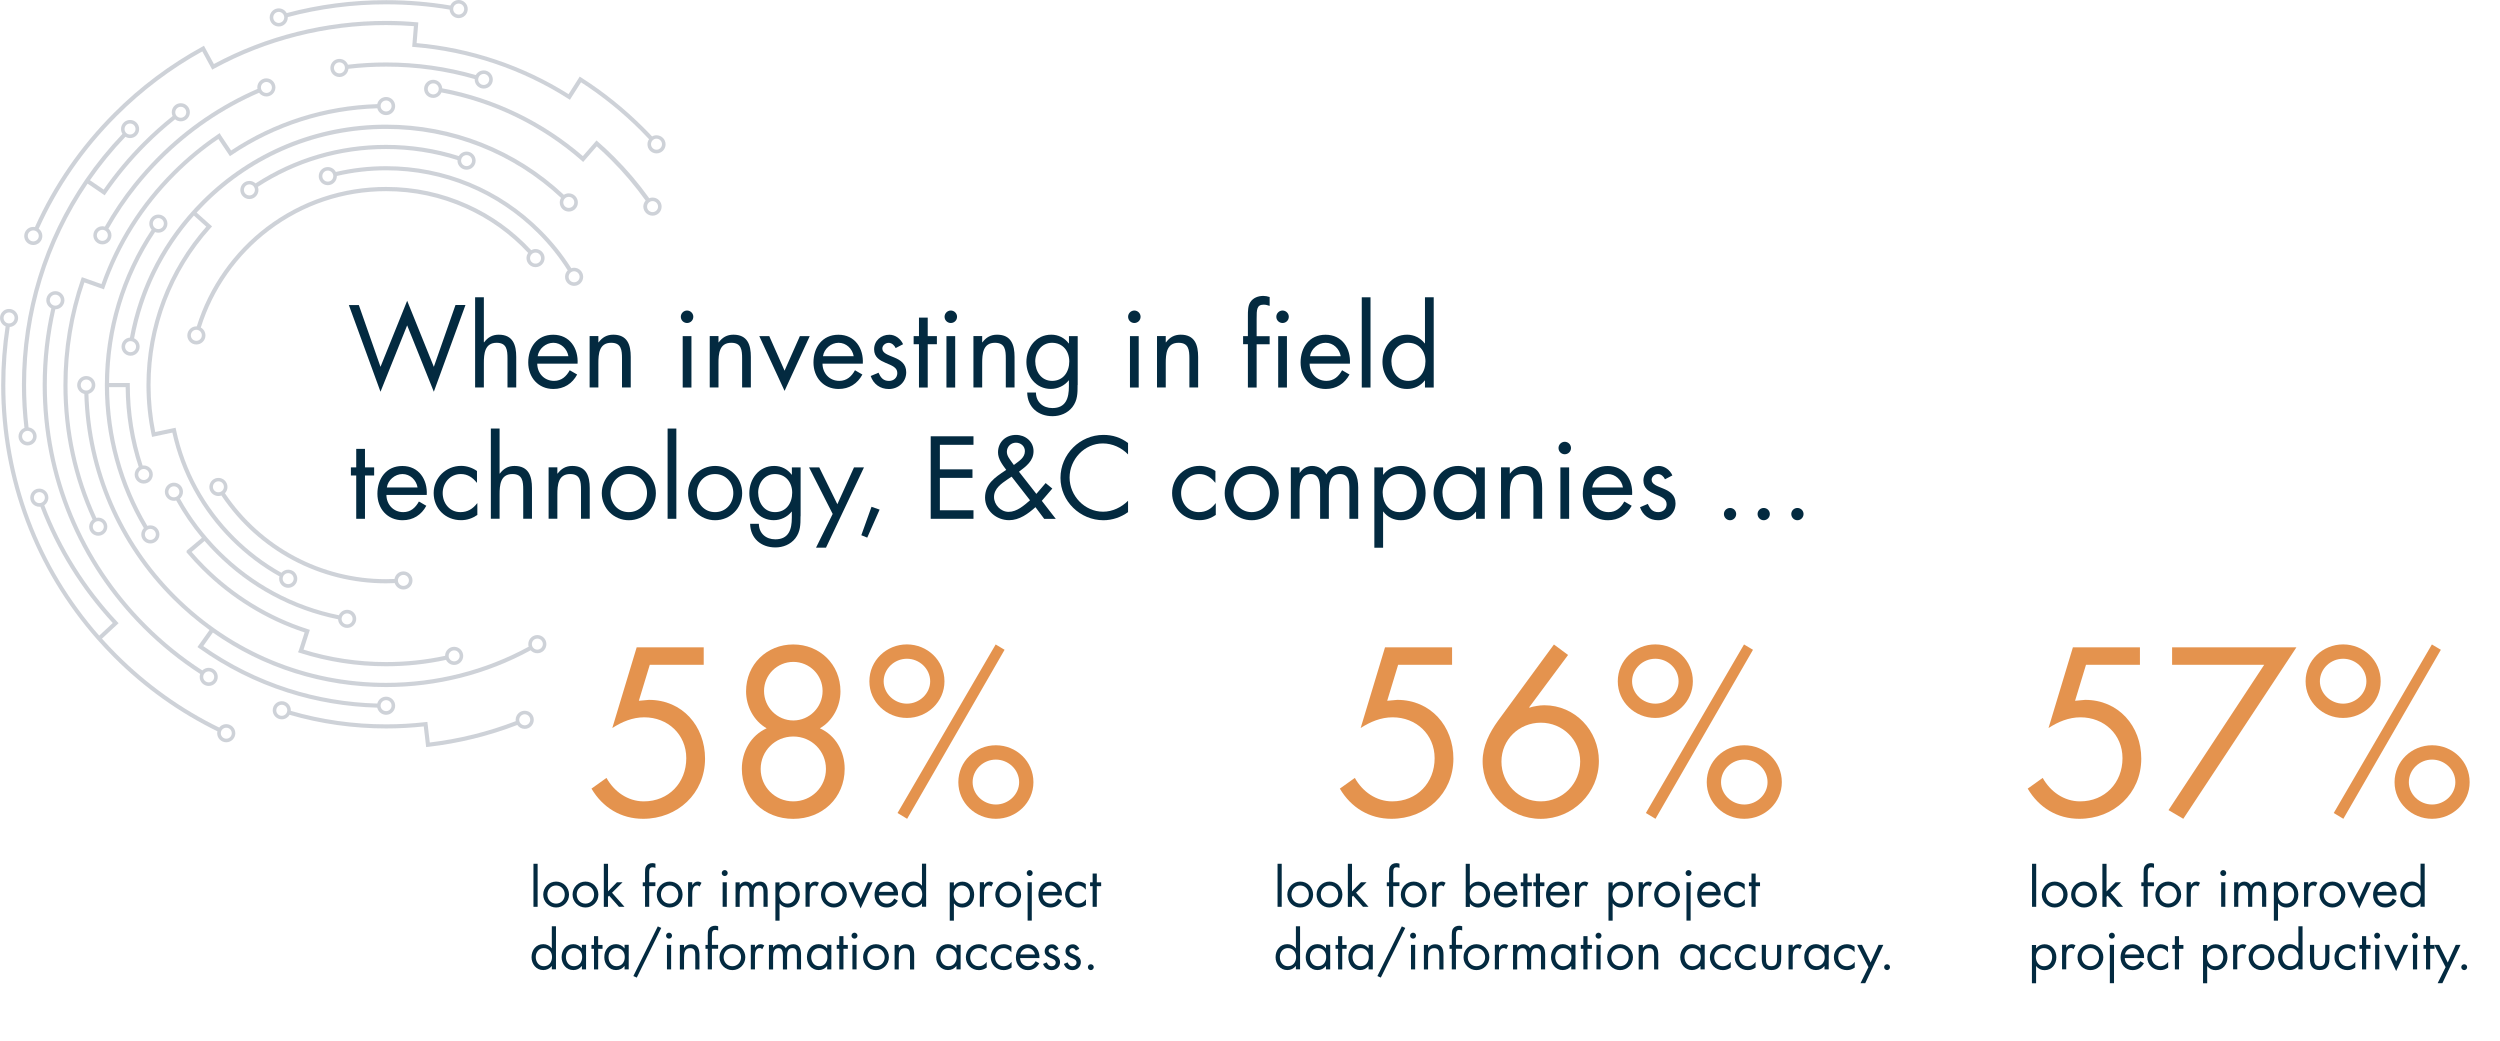 <?xml version="1.0" encoding="UTF-8"?> <!-- Generator: Adobe Illustrator 24.1.2, SVG Export Plug-In . SVG Version: 6.00 Build 0) --> <svg xmlns="http://www.w3.org/2000/svg" xmlns:xlink="http://www.w3.org/1999/xlink" version="1.1" id="Layer_1" x="0px" y="0px" viewBox="0 0 468.73 195.14" style="enable-background:new 0 0 468.73 195.14;" xml:space="preserve"> <style type="text/css"> .st0{opacity:0.43;} .st1{fill:#8E96A5;} .st2{fill:#E4934E;} .st3{fill:#032A40;} </style> <g class="st0"> <path class="st1" d="M99.02,47.42c-0.19,0.28-0.31,0.61-0.31,0.97c0,0.94,0.76,1.7,1.7,1.7c0.94,0,1.7-0.76,1.7-1.7 s-0.76-1.7-1.7-1.7c-0.29,0-0.57,0.08-0.81,0.21c-3.39-3.65-7.41-6.54-11.94-8.58c-4.81-2.17-9.95-3.27-15.27-3.27 c-8.16,0-15.91,2.6-22.4,7.51c-6.17,4.67-10.81,11.27-13.09,18.63c-0.03,0-0.05,0-0.08,0c-0.43,0-0.83,0.16-1.13,0.43 c-0.35,0.31-0.57,0.77-0.57,1.27c0,0.94,0.76,1.7,1.7,1.7c0.94,0,1.7-0.76,1.7-1.7c0-0.64-0.35-1.19-0.87-1.48 c2.24-7.19,6.78-13.65,12.82-18.22c6.35-4.81,13.94-7.35,21.93-7.35c5.21,0,10.24,1.08,14.95,3.21 C91.77,41.03,95.7,43.85,99.02,47.42z M101.44,48.4c0,0.57-0.46,1.03-1.03,1.03c-0.57,0-1.03-0.46-1.03-1.03 c0-0.31,0.14-0.59,0.35-0.78c0.18-0.16,0.42-0.26,0.68-0.26C100.98,47.36,101.44,47.83,101.44,48.4z M36.81,63.9 c-0.57,0-1.03-0.46-1.03-1.03c0-0.31,0.14-0.59,0.35-0.78c0.18-0.16,0.42-0.26,0.68-0.26c0.57,0,1.03,0.46,1.03,1.03 C37.85,63.44,37.38,63.9,36.81,63.9z"></path> <path class="st1" d="M55.87,122.29l0.43,0.14c5.17,1.65,10.59,2.49,16.09,2.49c3.79,0,7.57-0.4,11.24-1.2 c0.28,0.56,0.86,0.95,1.52,0.95c0.94,0,1.7-0.76,1.7-1.7c0-0.94-0.76-1.7-1.7-1.7c-0.43,0-0.83,0.16-1.13,0.43 c-0.35,0.31-0.57,0.76-0.57,1.26c-3.61,0.78-7.33,1.17-11.06,1.17c-5.29,0-10.5-0.79-15.48-2.33l1.19-3.71l-0.37-0.12 c-7.21-2.3-13.89-6.38-19.31-11.81c-0.86-0.86-1.7-1.76-2.49-2.68c0.58-0.49,1.85-1.56,2.42-2.05c0.72,0.83,1.47,1.63,2.25,2.41 c6.29,6.29,14.16,10.52,22.79,12.27c0.04,0.9,0.79,1.62,1.7,1.62c0.94,0,1.7-0.76,1.7-1.7c0-0.94-0.76-1.7-1.7-1.7 c-0.43,0-0.83,0.16-1.13,0.43c-0.18,0.16-0.33,0.36-0.43,0.59c-8.47-1.71-16.2-5.88-22.38-12.05c-2.94-2.94-5.43-6.24-7.42-9.82 c0.35-0.31,0.58-0.77,0.58-1.28c0-0.94-0.76-1.7-1.7-1.7c-0.43,0-0.83,0.16-1.13,0.43c-0.35,0.31-0.57,0.77-0.57,1.27 c0,0.94,0.76,1.7,1.7,1.7c0.15,0,0.3-0.02,0.43-0.06c1.37,2.47,2.98,4.81,4.81,7c-0.37,0.31-1.13,0.95-2.72,2.29l-0.11,0.09 l-0.06,0.32l0.12,0.14c0.88,1.04,1.82,2.06,2.78,3.02c5.42,5.42,12.07,9.52,19.25,11.88l-1.06,3.31L55.87,122.29z M84.47,122.2 c0.18-0.16,0.42-0.26,0.68-0.26c0.57,0,1.03,0.46,1.03,1.03c0,0.57-0.46,1.03-1.03,1.03c-0.57,0-1.03-0.46-1.03-1.03 C84.12,122.66,84.26,122.38,84.47,122.2z M64.4,115.27c0.18-0.16,0.42-0.26,0.68-0.26c0.57,0,1.03,0.46,1.03,1.03 c0,0.57-0.46,1.03-1.03,1.03c-0.57,0-1.03-0.46-1.03-1.03C64.05,115.74,64.18,115.46,64.4,115.27z M31.57,92.22 c0-0.31,0.14-0.59,0.35-0.78c0.18-0.16,0.42-0.26,0.68-0.26c0.57,0,1.03,0.46,1.03,1.03c0,0.57-0.46,1.03-1.03,1.03 C32.03,93.25,31.57,92.79,31.57,92.22z"></path> <path class="st1" d="M25.1,34.45c-2.03,2.53-3.85,5.23-5.44,8.04c-0.15-0.04-0.3-0.07-0.46-0.07c-0.43,0-0.83,0.16-1.13,0.43 c-0.35,0.31-0.57,0.77-0.57,1.27c0,0.94,0.76,1.7,1.7,1.7c0.94,0,1.7-0.76,1.7-1.7c0-0.5-0.22-0.94-0.56-1.26 c1.57-2.77,3.37-5.44,5.37-7.93c1.38-1.72,2.88-3.4,4.45-4.97c5.36-5.36,11.56-9.59,18.41-12.57c0.31,0.42,0.81,0.7,1.37,0.7 c0.94,0,1.7-0.76,1.7-1.7c0-0.94-0.76-1.7-1.7-1.7c-0.43,0-0.83,0.16-1.13,0.43c-0.35,0.31-0.57,0.77-0.57,1.27 c0,0.1,0.01,0.19,0.03,0.28c-6.95,3.02-13.23,7.3-18.66,12.74C28.02,31.02,26.5,32.71,25.1,34.45z M19.19,45.16 c-0.57,0-1.03-0.46-1.03-1.03c0-0.31,0.14-0.59,0.35-0.78c0.18-0.16,0.42-0.26,0.68-0.26c0.57,0,1.03,0.46,1.03,1.03 C20.22,44.7,19.76,45.16,19.19,45.16z M49.27,15.63c0.18-0.16,0.42-0.26,0.68-0.26c0.57,0,1.03,0.46,1.03,1.03 c0,0.57-0.46,1.03-1.03,1.03c-0.57,0-1.03-0.46-1.03-1.03C48.92,16.09,49.05,15.81,49.27,15.63z"></path> <path class="st1" d="M15.22,52.31c-2.21,6.37-3.33,13.06-3.33,19.89c0,8.83,1.84,17.31,5.47,25.22c-0.02,0.02-0.05,0.04-0.07,0.06 c-0.35,0.31-0.57,0.77-0.57,1.27c0,0.94,0.76,1.7,1.7,1.7c0.94,0,1.7-0.76,1.7-1.7c0-0.94-0.76-1.7-1.7-1.7 c-0.12,0-0.24,0.01-0.36,0.04c-3.58-7.8-5.4-16.18-5.4-24.88c0-6.61,1.06-13.09,3.16-19.26l3.67,1.3l0.13-0.37 c2.76-7.98,7.24-15.09,13.29-21.15c2.47-2.47,5.17-4.72,8.03-6.67l2.17,3.23l0.32-0.22c8.07-5.44,17.5-8.47,27.31-8.77 c0.19,0.74,0.85,1.28,1.65,1.28c0.94,0,1.7-0.76,1.7-1.7c0-0.94-0.76-1.7-1.7-1.7c-0.43,0-0.83,0.16-1.13,0.43 c-0.26,0.23-0.45,0.55-0.53,0.91c-9.82,0.3-19.28,3.3-27.4,8.69l-1.94-2.89l-0.19-0.37l-0.37,0.25c-3.02,2.04-5.87,4.39-8.47,6.99 c-6.04,6.04-10.53,13.13-13.34,21.07l-3.67-1.3L15.22,52.31z M19.46,98.75c0,0.57-0.46,1.03-1.03,1.03c-0.57,0-1.03-0.46-1.03-1.03 c0-0.31,0.14-0.59,0.35-0.78c0.18-0.16,0.42-0.26,0.68-0.26C18.99,97.72,19.46,98.18,19.46,98.75z M71.71,19.1 c0.18-0.16,0.42-0.26,0.68-0.26c0.57,0,1.03,0.46,1.03,1.03c0,0.57-0.46,1.03-1.03,1.03c-0.57,0-1.03-0.46-1.03-1.03 C71.36,19.56,71.49,19.28,71.71,19.1z"></path> <path class="st1" d="M75.64,110.53c0.94,0,1.7-0.76,1.7-1.7c0-0.94-0.76-1.7-1.7-1.7c-0.43,0-0.83,0.16-1.13,0.43 c-0.28,0.25-0.48,0.6-0.54,0.99c-0.52,0.02-1.05,0.04-1.58,0.04c-12.16,0-23.43-6.02-30.22-16.11c0.3-0.31,0.48-0.72,0.48-1.18 c0-0.94-0.76-1.7-1.7-1.7c-0.43,0-0.83,0.16-1.13,0.43c-0.35,0.31-0.57,0.77-0.57,1.27c0,0.94,0.76,1.7,1.7,1.7 c0.2,0,0.39-0.04,0.56-0.1c6.93,10.32,18.44,16.47,30.87,16.47c0.54,0,1.09-0.01,1.63-0.04C74.23,110.02,74.88,110.53,75.64,110.53 z M74.96,108.05c0.18-0.16,0.42-0.26,0.68-0.26c0.57,0,1.03,0.46,1.03,1.03c0,0.57-0.46,1.03-1.03,1.03 c-0.57,0-1.03-0.46-1.03-1.03C74.61,108.52,74.75,108.24,74.96,108.05z M39.92,91.28c0-0.31,0.14-0.59,0.35-0.78 c0.18-0.16,0.42-0.26,0.68-0.26c0.57,0,1.03,0.46,1.03,1.03c0,0.57-0.46,1.03-1.03,1.03C40.38,92.31,39.92,91.85,39.92,91.28z"></path> <path class="st1" d="M106.64,36.25c-0.34,0-0.66,0.1-0.92,0.27c-9.06-8.48-20.88-13.15-33.33-13.15c-13.04,0-25.3,5.08-34.53,14.3 c-7.06,7.06-11.72,15.91-13.5,25.63c-0.39,0.03-0.75,0.18-1.02,0.43C23,64.04,22.78,64.5,22.78,65c0,0.94,0.76,1.7,1.7,1.7 c0.94,0,1.7-0.76,1.7-1.7c0-0.71-0.43-1.31-1.04-1.57c1.57-8.57,5.42-16.46,11.21-23.01l2.32,2.08 c-7.23,8.19-11.21,18.72-11.21,29.7c0,3.15,0.32,6.29,0.97,9.34l0.08,0.38l3.81-0.81c1.67,7.6,5.49,14.55,11.06,20.12 c2.7,2.7,5.73,5,9.02,6.84c-0.04,0.14-0.06,0.29-0.06,0.44c0,0.94,0.76,1.7,1.7,1.7c0.94,0,1.7-0.76,1.7-1.7 c0-0.94-0.76-1.7-1.7-1.7c-0.43,0-0.83,0.16-1.13,0.43c-0.05,0.05-0.1,0.1-0.14,0.15c-3.22-1.8-6.19-4.06-8.84-6.7 c-5.55-5.55-9.33-12.5-10.93-20.11l-0.08-0.38L29.1,81c-0.58-2.88-0.87-5.83-0.87-8.79c0-10.91,4-21.38,11.27-29.47l0.26-0.29 l-2.89-2.59c0.5-0.55,1.02-1.09,1.55-1.62c9.08-9.08,21.14-14.07,33.98-14.07c12.24,0,23.87,4.59,32.79,12.93 c-0.15,0.25-0.24,0.55-0.24,0.87c0,0.94,0.76,1.7,1.7,1.7c0.94,0,1.7-0.76,1.7-1.7C108.34,37.01,107.58,36.25,106.64,36.25z M53.35,107.72c0.18-0.16,0.42-0.26,0.68-0.26c0.57,0,1.03,0.46,1.03,1.03c0,0.57-0.46,1.03-1.03,1.03c-0.57,0-1.03-0.46-1.03-1.03 C53,108.19,53.13,107.91,53.35,107.72z M25.51,65c0,0.57-0.46,1.03-1.03,1.03c-0.57,0-1.03-0.46-1.03-1.03 c0-0.31,0.14-0.59,0.35-0.78c0.18-0.16,0.42-0.26,0.68-0.26C25.05,63.97,25.51,64.43,25.51,65z M106.64,38.98 c-0.57,0-1.03-0.46-1.03-1.03c0-0.31,0.14-0.59,0.35-0.78c0.18-0.16,0.42-0.26,0.68-0.26c0.57,0,1.03,0.46,1.03,1.03 C107.67,38.52,107.21,38.98,106.64,38.98z"></path> <path class="st1" d="M52.26,4.97c0.94,0,1.7-0.76,1.7-1.7c0-0.02,0-0.04,0-0.07c5.97-1.58,12.17-2.39,18.43-2.39 c4,0,8,0.33,11.91,0.99C84.35,2.69,85.09,3.4,86,3.4c0.94,0,1.7-0.76,1.7-1.7C87.7,0.76,86.94,0,86,0c-0.43,0-0.83,0.16-1.13,0.43 c-0.18,0.16-0.33,0.37-0.43,0.6c-3.95-0.66-8-1-12.05-1c-6.33,0-12.6,0.81-18.64,2.42c-0.29-0.53-0.85-0.88-1.49-0.88 c-0.43,0-0.83,0.16-1.13,0.43c-0.35,0.31-0.57,0.77-0.57,1.27C50.56,4.2,51.32,4.97,52.26,4.97z M85.32,0.92 C85.5,0.77,85.74,0.67,86,0.67c0.57,0,1.03,0.46,1.03,1.03c0,0.57-0.46,1.03-1.03,1.03c-0.57,0-1.03-0.46-1.03-1.03 C84.97,1.39,85.1,1.11,85.32,0.92z M51.58,2.49c0.18-0.16,0.42-0.26,0.68-0.26c0.57,0,1.03,0.46,1.03,1.03S52.83,4.3,52.26,4.3 c-0.57,0-1.03-0.46-1.03-1.03C51.23,2.96,51.37,2.68,51.58,2.49z"></path> <path class="st1" d="M122.35,40.44c0.94,0,1.7-0.76,1.7-1.7c0-0.94-0.76-1.7-1.7-1.7c-0.22,0-0.43,0.04-0.63,0.12 c-1.95-2.74-4.16-5.34-6.56-7.74c-0.97-0.97-1.99-1.93-3.03-2.83l-0.29-0.26l-2.56,2.93c-7.54-6.5-16.64-10.88-26.37-12.7 c-0.05-0.89-0.79-1.6-1.7-1.6c-0.43,0-0.83,0.16-1.13,0.43c-0.35,0.31-0.57,0.77-0.57,1.27c0,0.94,0.76,1.7,1.7,1.7 c0.7,0,1.31-0.43,1.56-1.03c9.72,1.82,18.8,6.23,26.28,12.78l0.29,0.26l2.55-2.93c0.92,0.81,1.82,1.67,2.69,2.54 c2.37,2.37,4.54,4.94,6.47,7.63c-0.27,0.3-0.44,0.7-0.44,1.14C120.65,39.68,121.41,40.44,122.35,40.44z M81.23,17.7 c-0.57,0-1.03-0.46-1.03-1.03c0-0.31,0.14-0.59,0.35-0.78c0.18-0.16,0.42-0.26,0.68-0.26c0.57,0,1.03,0.46,1.03,1.03 C82.26,17.24,81.8,17.7,81.23,17.7z M123.38,38.74c0,0.57-0.46,1.03-1.03,1.03c-0.57,0-1.03-0.46-1.03-1.03 c0-0.31,0.14-0.59,0.35-0.78c0.18-0.16,0.42-0.26,0.68-0.26C122.92,37.71,123.38,38.17,123.38,38.74z"></path> <path class="st1" d="M105.94,51.9c0,0.94,0.76,1.7,1.7,1.7c0.94,0,1.7-0.76,1.7-1.7s-0.76-1.7-1.7-1.7c-0.18,0-0.36,0.03-0.53,0.09 c-1.62-2.56-3.53-4.95-5.7-7.11c-7.75-7.75-18.06-12.02-29.02-12.02c-3.19,0-6.35,0.36-9.42,1.08c-0.28-0.54-0.85-0.92-1.51-0.92 c-0.43,0-0.83,0.16-1.13,0.43c-0.35,0.31-0.57,0.77-0.57,1.27c0,0.94,0.76,1.7,1.7,1.7c0.94,0,1.7-0.76,1.7-1.7 c0-0.01,0-0.02,0-0.03c3-0.7,6.11-1.06,9.23-1.06c10.76,0,20.87,4.19,28.47,11.79c2.12,2.12,4,4.46,5.58,6.97 C106.13,51,105.94,51.43,105.94,51.9z M61.46,34.05c-0.57,0-1.03-0.46-1.03-1.03c0-0.31,0.14-0.59,0.35-0.78 c0.18-0.16,0.42-0.26,0.68-0.26c0.57,0,1.03,0.46,1.03,1.03C62.49,33.59,62.03,34.05,61.46,34.05z M108.67,51.9 c0,0.57-0.46,1.03-1.03,1.03c-0.57,0-1.03-0.46-1.03-1.03c0-0.31,0.14-0.59,0.35-0.78c0.18-0.16,0.42-0.26,0.68-0.26 C108.21,50.87,108.67,51.33,108.67,51.9z"></path> <path class="st1" d="M98.38,133.26c-0.43,0-0.83,0.16-1.13,0.43c-0.35,0.31-0.57,0.77-0.57,1.27c0,0.09,0.01,0.17,0.02,0.25 c-5.17,1.99-10.58,3.34-16.12,4l-0.45-3.86l-0.39,0.04c-2.43,0.28-4.9,0.42-7.36,0.42c-6.09,0-12.09-0.85-17.86-2.53 c0-0.04,0.01-0.07,0.01-0.11c0-0.94-0.76-1.7-1.7-1.7c-0.43,0-0.83,0.16-1.13,0.43c-0.35,0.31-0.57,0.77-0.57,1.27 c0,0.94,0.76,1.7,1.7,1.7c0.63,0,1.17-0.34,1.47-0.85c5.84,1.7,11.93,2.56,18.09,2.56c2.36,0,4.73-0.13,7.06-0.38l0.45,3.87 l0.39-0.04c5.74-0.66,11.35-2.04,16.7-4.1c0.31,0.44,0.82,0.73,1.39,0.73c0.94,0,1.7-0.76,1.7-1.7 C100.08,134.02,99.32,133.26,98.38,133.26z M52.83,134.21c-0.57,0-1.03-0.46-1.03-1.03c0-0.31,0.14-0.59,0.35-0.78 c0.18-0.16,0.42-0.26,0.68-0.26c0.57,0,1.03,0.46,1.03,1.03C53.86,133.74,53.4,134.21,52.83,134.21z M98.38,135.99 c-0.57,0-1.03-0.46-1.03-1.03c0-0.31,0.14-0.59,0.35-0.78c0.18-0.16,0.42-0.26,0.68-0.26c0.57,0,1.03,0.46,1.03,1.03 S98.95,135.99,98.38,135.99z"></path> <path class="st1" d="M100.75,119.07c-0.43,0-0.83,0.16-1.13,0.43c-0.35,0.31-0.57,0.77-0.57,1.27c0,0.17,0.02,0.32,0.07,0.48 c-8.12,4.44-17.35,6.78-26.73,6.78c-14.91,0-28.93-5.81-39.48-16.35C22.78,101.55,17,88.13,16.58,73.85 c0.74-0.19,1.29-0.85,1.29-1.65c0-0.94-0.76-1.7-1.7-1.7c-0.43,0-0.83,0.16-1.13,0.43c-0.35,0.31-0.57,0.77-0.57,1.27 c0,0.81,0.57,1.49,1.34,1.66c0.42,14.48,6.28,28.1,16.55,38.37c2.17,2.17,4.49,4.14,6.92,5.9l-2.26,3.18l0.32,0.23 c5.06,3.61,10.62,6.4,16.53,8.29c5.43,1.74,11.1,2.69,16.86,2.85c0.17,0.76,0.85,1.34,1.66,1.34c0.94,0,1.7-0.76,1.7-1.7 c0-0.94-0.76-1.7-1.7-1.7c-0.43,0-0.83,0.16-1.13,0.43c-0.25,0.22-0.43,0.52-0.52,0.86c-5.68-0.15-11.28-1.1-16.63-2.81 c-5.7-1.83-11.08-4.5-16-7.96l1.8-2.54c9.45,6.64,20.69,10.22,32.47,10.22c9.51,0,18.87-2.38,27.11-6.89 c0.31,0.34,0.75,0.55,1.25,0.55c0.94,0,1.7-0.76,1.7-1.7C102.45,119.83,101.69,119.07,100.75,119.07z M15.14,72.2 c0-0.31,0.14-0.59,0.35-0.78c0.18-0.16,0.42-0.26,0.68-0.26c0.57,0,1.03,0.46,1.03,1.03c0,0.57-0.46,1.03-1.03,1.03 C15.6,73.23,15.14,72.77,15.14,72.2z M71.71,131.53c0.18-0.16,0.42-0.26,0.68-0.26c0.57,0,1.03,0.46,1.03,1.03 c0,0.57-0.46,1.03-1.03,1.03c-0.57,0-1.03-0.46-1.03-1.03C71.36,132,71.49,131.72,71.71,131.53z M100.75,121.8 c-0.57,0-1.03-0.46-1.03-1.03c0-0.31,0.14-0.59,0.35-0.78c0.18-0.16,0.42-0.26,0.68-0.26c0.57,0,1.03,0.46,1.03,1.03 S101.32,121.8,100.75,121.8z"></path> <path class="st1" d="M87.48,31.82c0.94,0,1.7-0.76,1.7-1.7c0-0.94-0.76-1.7-1.7-1.7c-0.43,0-0.83,0.16-1.13,0.43 c-0.13,0.12-0.24,0.26-0.33,0.41c-4.39-1.39-8.98-2.1-13.65-2.1c-8.75,0-17.19,2.49-24.45,7.22c-0.3-0.28-0.71-0.46-1.16-0.46 c-0.43,0-0.83,0.16-1.13,0.43c-0.35,0.31-0.57,0.77-0.57,1.27c0,0.94,0.76,1.7,1.7,1.7c0.94,0,1.7-0.76,1.7-1.7 c0-0.21-0.04-0.41-0.11-0.59c7.13-4.64,15.42-7.09,24.01-7.09c4.59,0,9.1,0.7,13.42,2.07c0,0.04-0.01,0.08-0.01,0.12 C85.78,31.05,86.54,31.82,87.48,31.82z M46.76,36.64c-0.57,0-1.03-0.46-1.03-1.03c0-0.31,0.14-0.59,0.35-0.78 c0.18-0.16,0.42-0.26,0.68-0.26c0.57,0,1.03,0.46,1.03,1.03C47.79,36.18,47.33,36.64,46.76,36.64z M86.8,29.34 c0.18-0.16,0.42-0.26,0.68-0.26c0.57,0,1.03,0.46,1.03,1.03c0,0.57-0.46,1.03-1.03,1.03c-0.57,0-1.03-0.46-1.03-1.03 c0-0.05,0-0.09,0.01-0.14l0.12-0.37C86.64,29.51,86.72,29.42,86.8,29.34z"></path> <path class="st1" d="M39.13,128.61c0.94,0,1.7-0.76,1.7-1.7s-0.76-1.7-1.7-1.7c-0.43,0-0.83,0.16-1.13,0.43 c-0.02,0.02-0.04,0.04-0.06,0.06c-3.78-2.44-7.32-5.31-10.53-8.52C15.39,105.17,8.78,89.19,8.78,72.2c0-4.8,0.53-9.58,1.59-14.21 c0,0,0.01,0,0.01,0c0.94,0,1.7-0.76,1.7-1.7c0-0.94-0.76-1.7-1.7-1.7c-0.43,0-0.83,0.16-1.13,0.43c-0.35,0.31-0.57,0.77-0.57,1.27 c0,0.66,0.38,1.24,0.94,1.52C8.54,62.5,8,67.34,8,72.2c0,17.2,6.7,33.37,18.86,45.53c3.25,3.25,6.84,6.16,10.67,8.63 c-0.06,0.17-0.09,0.36-0.09,0.55C37.43,127.85,38.19,128.61,39.13,128.61z M9.69,55.51c0.18-0.16,0.42-0.26,0.68-0.26 c0.57,0,1.03,0.46,1.03,1.03s-0.46,1.03-1.03,1.03c-0.57,0-1.03-0.46-1.03-1.03C9.34,55.98,9.48,55.7,9.69,55.51z M38.45,126.14 c0.18-0.16,0.42-0.26,0.68-0.26c0.57,0,1.03,0.46,1.03,1.03c0,0.57-0.46,1.03-1.03,1.03c-0.57,0-1.03-0.46-1.03-1.03 C38.1,126.6,38.24,126.32,38.45,126.14z"></path> <path class="st1" d="M26.49,100.2c0,0.94,0.76,1.7,1.7,1.7c0.94,0,1.7-0.76,1.7-1.7s-0.76-1.7-1.7-1.7c-0.2,0-0.38,0.03-0.56,0.1 c-4.64-7.83-7.11-16.8-7.18-26.01h3.11c0.04,5.13,0.86,10.16,2.45,14.96c-0.07,0.04-0.13,0.09-0.19,0.15 c-0.35,0.31-0.57,0.77-0.57,1.27c0,0.94,0.76,1.7,1.7,1.7c0.94,0,1.7-0.76,1.7-1.7s-0.76-1.7-1.7-1.7c-0.07,0-0.14,0.01-0.21,0.01 c-1.59-4.84-2.4-9.91-2.4-15.08v-0.39h-3.89c0.07-10.16,3.05-19.93,8.62-28.3c0.19,0.07,0.4,0.12,0.62,0.12 c0.94,0,1.7-0.76,1.7-1.7c0-0.94-0.76-1.7-1.7-1.7c-0.43,0-0.83,0.16-1.13,0.43c-0.35,0.31-0.57,0.77-0.57,1.27 c0,0.44,0.17,0.84,0.44,1.14c-5.73,8.61-8.77,18.68-8.77,29.14c0,9.49,2.53,18.75,7.31,26.81C26.68,99.32,26.49,99.74,26.49,100.2z M27.98,88.97c0,0.57-0.46,1.03-1.03,1.03c-0.57,0-1.03-0.46-1.03-1.03c0-0.31,0.14-0.59,0.35-0.78c0.18-0.16,0.42-0.26,0.68-0.26 C27.52,87.94,27.98,88.4,27.98,88.97z M29.22,100.2c0,0.57-0.46,1.03-1.03,1.03c-0.57,0-1.03-0.46-1.03-1.03 c0-0.31,0.14-0.59,0.35-0.78c0.18-0.16,0.42-0.26,0.68-0.26C28.76,99.17,29.22,99.63,29.22,100.2z M29.01,41.15 c0.18-0.16,0.42-0.26,0.68-0.26c0.57,0,1.03,0.46,1.03,1.03c0,0.57-0.46,1.03-1.03,1.03c-0.57,0-1.03-0.46-1.03-1.03 C28.66,41.61,28.8,41.34,29.01,41.15z"></path> <path class="st1" d="M90.69,13.2c-0.43,0-0.83,0.16-1.13,0.43c-0.14,0.12-0.26,0.27-0.35,0.44c-5.44-1.56-11.09-2.36-16.82-2.36 c-2.39,0-4.8,0.14-7.16,0.42c-0.24-0.64-0.86-1.09-1.59-1.09c-0.43,0-0.83,0.16-1.13,0.43c-0.35,0.31-0.57,0.77-0.57,1.27 c0,0.94,0.76,1.7,1.7,1.7c0.88,0,1.61-0.67,1.69-1.54c2.33-0.27,4.7-0.41,7.06-0.41c5.66,0,11.24,0.78,16.61,2.33 c0,0.03,0,0.06,0,0.09c0,0.94,0.76,1.7,1.7,1.7c0.94,0,1.7-0.76,1.7-1.7C92.39,13.96,91.63,13.2,90.69,13.2z M63.64,13.76 c-0.57,0-1.03-0.46-1.03-1.03c0-0.31,0.14-0.59,0.35-0.78c0.18-0.16,0.42-0.26,0.68-0.26c0.57,0,1.03,0.46,1.03,1.03 C64.67,13.3,64.21,13.76,63.64,13.76z M90.69,15.93c-0.57,0-1.03-0.46-1.03-1.03c0-0.31,0.14-0.59,0.35-0.78 c0.18-0.16,0.42-0.26,0.68-0.26c0.57,0,1.03,0.46,1.03,1.03C91.72,15.47,91.26,15.93,90.69,15.93z"></path> <path class="st1" d="M5.17,83.52c0.94,0,1.7-0.76,1.7-1.7c0-0.88-0.67-1.6-1.52-1.69c-0.3-2.61-0.46-5.28-0.46-7.93 c0-13.59,3.99-26.64,11.53-37.77l3.21,2.19l0.22-0.32c2.22-3.23,4.76-6.29,7.56-9.09c1.71-1.71,3.53-3.34,5.42-4.84 c0.29,0.24,0.66,0.38,1.07,0.38c0.94,0,1.7-0.76,1.7-1.7c0-0.94-0.76-1.7-1.7-1.7c-0.43,0-0.83,0.16-1.13,0.43 c-0.35,0.31-0.57,0.77-0.57,1.27c0,0.25,0.06,0.49,0.16,0.71c-1.91,1.52-3.75,3.17-5.49,4.9c-2.74,2.74-5.24,5.73-7.43,8.88 l-2.57-1.75c1.99-2.86,4.22-5.6,6.65-8.14c0.26,0.15,0.55,0.24,0.87,0.24c0.94,0,1.7-0.76,1.7-1.7c0-0.94-0.76-1.7-1.7-1.7 c-0.43,0-0.83,0.16-1.13,0.43c-0.35,0.31-0.57,0.77-0.57,1.27c0,0.34,0.1,0.65,0.27,0.91c-2.55,2.67-4.89,5.55-6.96,8.56 C8.22,45,4.11,58.33,4.11,72.2c0,2.68,0.16,5.38,0.47,8.03c-0.2,0.07-0.38,0.18-0.54,0.32c-0.35,0.31-0.57,0.77-0.57,1.27 C3.47,82.76,4.23,83.52,5.17,83.52z M33.21,20.28c0.18-0.16,0.42-0.26,0.68-0.26c0.57,0,1.03,0.46,1.03,1.03 c0,0.57-0.46,1.03-1.03,1.03c-0.57,0-1.03-0.46-1.03-1.03C32.86,20.75,33,20.47,33.21,20.28z M23.7,23.42 c0.18-0.16,0.42-0.26,0.68-0.26c0.57,0,1.03,0.46,1.03,1.03c0,0.57-0.46,1.03-1.03,1.03c-0.57,0-1.03-0.46-1.03-1.03 C23.35,23.89,23.49,23.61,23.7,23.42z M4.49,81.04c0.18-0.16,0.42-0.26,0.68-0.26c0.57,0,1.03,0.46,1.03,1.03 c0,0.57-0.46,1.03-1.03,1.03c-0.57,0-1.03-0.46-1.03-1.03C4.14,81.51,4.28,81.23,4.49,81.04z"></path> <path class="st1" d="M1.05,61.19C0.5,64.81,0.22,68.51,0.22,72.2c0,8.81,1.56,17.4,4.62,25.52c3.06,8.11,7.55,15.55,13.33,22.12 c1.02,1.16,2.09,2.3,3.18,3.39c5.72,5.72,12.25,10.38,19.41,13.88c-0.03,0.12-0.04,0.24-0.04,0.36c0,0.94,0.76,1.7,1.7,1.7 c0.94,0,1.7-0.76,1.7-1.7c0-0.94-0.76-1.7-1.7-1.7c-0.43,0-0.83,0.16-1.13,0.43c-0.07,0.06-0.13,0.13-0.19,0.21 c-7.09-3.46-13.54-8.08-19.2-13.73c-0.95-0.95-1.88-1.94-2.78-2.94l3.12-2.9l-0.27-0.28c-5.97-6.39-10.57-13.74-13.66-21.83 c0.46-0.3,0.76-0.83,0.76-1.42c0-0.94-0.76-1.7-1.7-1.7c-0.43,0-0.83,0.16-1.13,0.43c-0.35,0.31-0.57,0.77-0.57,1.27 c0,0.94,0.76,1.7,1.7,1.7c0.07,0,0.14-0.01,0.21-0.01c3.09,8.07,7.64,15.4,13.56,21.81l-2.54,2.36 c-5.65-6.45-10.04-13.75-13.04-21.71C2.54,89.41,1,80.91,1,72.2c0-3.65,0.28-7.31,0.82-10.89c0.88-0.06,1.58-0.8,1.58-1.69 c0-0.94-0.76-1.7-1.7-1.7c-0.43,0-0.83,0.16-1.13,0.43C0.22,58.66,0,59.11,0,59.62C0,60.32,0.43,60.93,1.05,61.19z M41.75,136.7 c0.18-0.16,0.42-0.26,0.68-0.26c0.57,0,1.03,0.46,1.03,1.03c0,0.57-0.46,1.03-1.03,1.03c-0.57,0-1.03-0.46-1.03-1.03 C41.4,137.16,41.53,136.88,41.75,136.7z M6.35,93.31c0-0.31,0.14-0.59,0.35-0.78c0.18-0.16,0.42-0.26,0.68-0.26 c0.57,0,1.03,0.46,1.03,1.03c0,0.57-0.46,1.03-1.03,1.03C6.81,94.34,6.35,93.87,6.35,93.31z M1.02,58.84 c0.18-0.16,0.42-0.26,0.68-0.26c0.57,0,1.03,0.46,1.03,1.03s-0.46,1.03-1.03,1.03c-0.57,0-1.03-0.46-1.03-1.03 C0.67,59.31,0.81,59.03,1.02,58.84z"></path> <path class="st1" d="M6.24,45.94c0.94,0,1.7-0.76,1.7-1.7c0-0.56-0.27-1.05-0.68-1.36c3.54-7.86,8.47-14.98,14.65-21.16 c4.79-4.79,10.18-8.85,16.02-12.08l1.86,3.42l0.34-0.19c9.8-5.34,20.95-8.17,32.26-8.17c1.73,0,3.49,0.07,5.21,0.2l-0.32,3.88 l0.39,0.03c10.25,0.84,20.23,4.19,28.85,9.69l0.33,0.21l2.09-3.28c4.01,2.59,7.77,5.64,11.19,9.05c0.53,0.53,1.05,1.07,1.56,1.62 c-0.19,0.27-0.3,0.6-0.3,0.96c0,0.94,0.76,1.7,1.7,1.7s1.7-0.76,1.7-1.7c0-0.94-0.76-1.7-1.7-1.7c-0.3,0-0.59,0.08-0.83,0.22 c-0.52-0.55-1.05-1.11-1.59-1.64c-3.55-3.55-7.47-6.7-11.65-9.37l-0.33-0.21l-2.09,3.29c-8.54-5.38-18.38-8.68-28.49-9.57 l0.32-3.88l-0.39-0.03C76.18,4,74.27,3.92,72.39,3.92c-11.3,0-22.46,2.79-32.29,8.08l-1.86-3.42L37.9,8.77 c-6.04,3.3-11.61,7.47-16.54,12.4c-6.25,6.25-11.23,13.45-14.81,21.4c-0.1-0.02-0.2-0.03-0.31-0.03c-0.43,0-0.83,0.16-1.13,0.43 c-0.35,0.31-0.57,0.77-0.57,1.27C4.54,45.18,5.3,45.94,6.24,45.94z M124.12,27.04c0,0.57-0.46,1.03-1.03,1.03 c-0.57,0-1.03-0.46-1.03-1.03c0-0.31,0.14-0.59,0.35-0.78c0.18-0.16,0.42-0.26,0.68-0.26C123.66,26.01,124.12,26.47,124.12,27.04z M5.56,43.46c0.18-0.16,0.42-0.26,0.68-0.26c0.57,0,1.03,0.46,1.03,1.03c0,0.57-0.46,1.03-1.03,1.03c-0.57,0-1.03-0.46-1.03-1.03 C5.2,43.93,5.34,43.65,5.56,43.46z"></path> </g> <g> <path class="st2" d="M121.83,124.64l-2.05,6.75l1.89-0.17c6.25,0,10.52,4.9,10.52,11.02c0,6.54-5.16,11.28-11.61,11.28 c-4.15,0-7.59-2.1-9.68-5.66l2.81-2.01c1.43,2.56,3.98,4.4,7,4.4c4.65,0,7.96-3.48,7.96-8.09c0-4.48-3.48-7.67-7.88-7.67 c-2.18,0-4.19,0.84-5.99,2.01l4.57-15.13h12.57v3.27H121.83z"></path> <path class="st2" d="M157.58,129.63c0,2.77-1.43,5.53-3.86,6.92c2.98,1.34,4.65,4.36,4.65,7.59c0,5.45-4.19,9.39-9.64,9.39 s-9.64-3.94-9.64-9.39c0-3.23,1.68-6.25,4.65-7.59c-2.43-1.38-3.86-4.15-3.86-6.92c0-5.07,3.9-8.8,8.84-8.8 C153.69,120.83,157.58,124.56,157.58,129.63z M142.62,144.17c0,3.35,2.68,6.08,6.12,6.08s6.12-2.72,6.12-6.08 c0-3.35-2.68-6.08-6.12-6.08S142.62,140.82,142.62,144.17z M143.25,129.55c0,3.06,2.47,5.53,5.49,5.53s5.49-2.47,5.49-5.53 c0-3.02-2.47-5.45-5.49-5.45S143.25,126.53,143.25,129.55z"></path> <path class="st2" d="M177.08,127.74c0,3.86-3.23,6.87-7.04,6.87s-7.04-2.98-7.04-6.87c0-3.9,3.19-6.92,7.04-6.92 C173.89,120.83,177.08,123.84,177.08,127.74z M165.68,127.74c0,2.31,2.01,4.19,4.36,4.19s4.36-1.89,4.36-4.19 c0-2.35-2.01-4.23-4.36-4.23S165.68,125.4,165.68,127.74z M188.35,121.83l-18.27,31.69l-1.8-1.09l18.4-31.6L188.35,121.83z M193.76,146.65c0,3.86-3.23,6.87-7.04,6.87c-3.81,0-7.04-2.98-7.04-6.87s3.19-6.92,7.04-6.92 C190.57,139.73,193.76,142.75,193.76,146.65z M182.36,146.65c0,2.31,2.01,4.19,4.36,4.19c2.35,0,4.36-1.89,4.36-4.19 c0-2.35-2.01-4.23-4.36-4.23C184.37,142.41,182.36,144.3,182.36,146.65z"></path> </g> <g> <path class="st3" d="M100.8,170.02h-0.78v-8.07h0.78V170.02z"></path> <path class="st3" d="M101.85,167.73c0-1.35,1.07-2.44,2.42-2.44c1.35,0,2.42,1.09,2.42,2.44s-1.08,2.42-2.42,2.42 C102.93,170.15,101.85,169.08,101.85,167.73z M102.63,167.72c0,0.94,0.67,1.7,1.63,1.7s1.63-0.76,1.63-1.7 c0-0.93-0.67-1.7-1.63-1.7S102.63,166.79,102.63,167.72z"></path> <path class="st3" d="M107.35,167.73c0-1.35,1.07-2.44,2.42-2.44c1.35,0,2.42,1.09,2.42,2.44s-1.08,2.42-2.42,2.42 C108.43,170.15,107.35,169.08,107.35,167.73z M108.13,167.72c0,0.94,0.67,1.7,1.63,1.7s1.63-0.76,1.63-1.7 c0-0.93-0.67-1.7-1.63-1.7S108.13,166.79,108.13,167.72z"></path> <path class="st3" d="M114,167.12l1.67-1.7h1.05l-1.97,1.96l2.34,2.64h-1.04l-1.85-2.09l-0.21,0.21v1.89h-0.78v-8.07H114V167.12z"></path> <path class="st3" d="M121.72,170.02h-0.78v-3.87h-0.43v-0.72h0.43v-1.83c0-0.38,0-0.86,0.21-1.19c0.25-0.41,0.71-0.58,1.18-0.58 c0.19,0,0.37,0.04,0.56,0.1v0.79c-0.18-0.06-0.33-0.11-0.53-0.11c-0.64,0-0.64,0.45-0.64,1.26v1.55h1.16v0.72h-1.16V170.02z"></path> <path class="st3" d="M123.14,167.73c0-1.35,1.07-2.44,2.42-2.44c1.35,0,2.42,1.09,2.42,2.44s-1.08,2.42-2.42,2.42 S123.14,169.08,123.14,167.73z M123.92,167.72c0,0.94,0.67,1.7,1.63,1.7s1.63-0.76,1.63-1.7c0-0.93-0.67-1.7-1.63-1.7 S123.92,166.79,123.92,167.72z"></path> <path class="st3" d="M129.79,165.92h0.02c0.27-0.36,0.51-0.63,1.02-0.63c0.26,0,0.48,0.09,0.7,0.22l-0.37,0.71 c-0.16-0.11-0.26-0.21-0.47-0.21c-0.86,0-0.9,1.11-0.9,1.7v2.3h-0.78v-4.6h0.78V165.92z"></path> <path class="st3" d="M136.44,163.69c0,0.31-0.25,0.56-0.56,0.56s-0.56-0.25-0.56-0.56c0-0.3,0.25-0.56,0.56-0.56 S136.44,163.39,136.44,163.69z M136.27,170.02h-0.78v-4.6h0.78V170.02z"></path> <path class="st3" d="M138.69,165.92h0.02c0.24-0.38,0.64-0.63,1.1-0.63c0.54,0,1.03,0.28,1.27,0.76c0.27-0.51,0.82-0.76,1.38-0.76 c1.17,0,1.47,0.96,1.47,1.93v2.8h-0.78v-2.67c0-0.6-0.04-1.33-0.84-1.33c-0.9,0-1,0.87-1,1.57v2.44h-0.78v-2.61 c0-0.57-0.07-1.39-0.82-1.39c-0.92,0-1.02,0.93-1.02,1.62v2.38h-0.78v-4.6h0.78V165.92z"></path> <path class="st3" d="M146.16,166.08h0.02c0.38-0.51,0.95-0.78,1.58-0.78c1.35,0,2.2,1.16,2.2,2.44c0,1.31-0.83,2.42-2.21,2.42 c-0.63,0-1.2-0.27-1.57-0.77h-0.02v3.23h-0.78v-7.18h0.78V166.08z M146.12,167.67c0,0.9,0.53,1.75,1.51,1.75 c1.01,0,1.54-0.81,1.54-1.74c0-0.92-0.58-1.66-1.55-1.66C146.71,166.02,146.12,166.81,146.12,167.67z"></path> <path class="st3" d="M151.81,165.92h0.02c0.27-0.36,0.51-0.63,1.02-0.63c0.26,0,0.48,0.09,0.7,0.22l-0.37,0.71 c-0.16-0.11-0.26-0.21-0.47-0.21c-0.86,0-0.9,1.11-0.9,1.7v2.3h-0.78v-4.6h0.78V165.92z"></path> <path class="st3" d="M153.93,167.73c0-1.35,1.07-2.44,2.42-2.44c1.35,0,2.42,1.09,2.42,2.44s-1.08,2.42-2.42,2.42 S153.93,169.08,153.93,167.73z M154.71,167.72c0,0.94,0.67,1.7,1.63,1.7s1.63-0.76,1.63-1.7c0-0.93-0.67-1.7-1.63-1.7 S154.71,166.79,154.71,167.72z"></path> <path class="st3" d="M161.36,168.51l1.37-3.09h0.88l-2.25,4.9l-2.26-4.9h0.89L161.36,168.51z"></path> <path class="st3" d="M164.76,167.89c0.01,0.85,0.62,1.54,1.51,1.54c0.67,0,1.1-0.4,1.4-0.95l0.67,0.38 c-0.44,0.82-1.18,1.29-2.12,1.29c-1.37,0-2.25-1.05-2.25-2.37c0-1.36,0.79-2.48,2.23-2.48c1.48,0,2.26,1.22,2.18,2.59H164.76z M167.55,167.22c-0.11-0.67-0.67-1.2-1.35-1.2c-0.67,0-1.3,0.54-1.4,1.2H167.55z"></path> <path class="st3" d="M172.86,169.38h-0.02c-0.38,0.5-0.96,0.76-1.58,0.76c-1.35,0-2.2-1.14-2.2-2.42c0-1.31,0.83-2.44,2.21-2.44 c0.62,0,1.2,0.29,1.57,0.78h0.02v-4.13h0.78v8.07h-0.78V169.38z M169.86,167.67c0,0.9,0.53,1.75,1.51,1.75 c1.01,0,1.54-0.81,1.54-1.74c0-0.92-0.58-1.66-1.55-1.66C170.44,166.02,169.86,166.81,169.86,167.67z"></path> <path class="st3" d="M178.85,166.08h0.02c0.38-0.51,0.95-0.78,1.58-0.78c1.35,0,2.2,1.16,2.2,2.44c0,1.31-0.83,2.42-2.21,2.42 c-0.63,0-1.2-0.27-1.57-0.77h-0.02v3.23h-0.78v-7.18h0.78V166.08z M178.81,167.67c0,0.9,0.53,1.75,1.51,1.75 c1.01,0,1.54-0.81,1.54-1.74c0-0.92-0.58-1.66-1.55-1.66C179.39,166.02,178.81,166.81,178.81,167.67z"></path> <path class="st3" d="M184.49,165.92h0.02c0.27-0.36,0.51-0.63,1.02-0.63c0.26,0,0.48,0.09,0.7,0.22l-0.37,0.71 c-0.16-0.11-0.26-0.21-0.47-0.21c-0.86,0-0.9,1.11-0.9,1.7v2.3h-0.78v-4.6h0.78V165.92z"></path> <path class="st3" d="M186.61,167.73c0-1.35,1.07-2.44,2.42-2.44c1.35,0,2.42,1.09,2.42,2.44s-1.08,2.42-2.42,2.42 C187.69,170.15,186.61,169.08,186.61,167.73z M187.4,167.72c0,0.94,0.67,1.7,1.63,1.7s1.63-0.76,1.63-1.7c0-0.93-0.67-1.7-1.63-1.7 S187.4,166.79,187.4,167.72z"></path> <path class="st3" d="M193.62,163.69c0,0.31-0.25,0.56-0.56,0.56s-0.56-0.25-0.56-0.56c0-0.3,0.25-0.56,0.56-0.56 S193.62,163.39,193.62,163.69z M193.45,172.6h-0.78v-7.18h0.78V172.6z"></path> <path class="st3" d="M195.48,167.89c0.01,0.85,0.62,1.54,1.51,1.54c0.67,0,1.1-0.4,1.4-0.95l0.67,0.38 c-0.44,0.82-1.18,1.29-2.12,1.29c-1.37,0-2.25-1.05-2.25-2.37c0-1.36,0.79-2.48,2.23-2.48c1.48,0,2.26,1.22,2.18,2.59H195.48z M198.27,167.22c-0.11-0.67-0.67-1.2-1.35-1.2c-0.67,0-1.3,0.54-1.4,1.2H198.27z"></path> <path class="st3" d="M203.58,166.79h-0.02c-0.36-0.46-0.81-0.77-1.43-0.77c-0.95,0-1.62,0.78-1.62,1.7c0,0.91,0.63,1.7,1.58,1.7 c0.66,0,1.11-0.29,1.5-0.79h0.02v1.05c-0.45,0.3-0.91,0.47-1.46,0.47c-1.39,0-2.45-1.04-2.45-2.43c0-1.37,1.1-2.43,2.46-2.43 c0.5,0,1.01,0.17,1.42,0.46V166.79z"></path> <path class="st3" d="M205.64,170.02h-0.78v-3.87h-0.48v-0.72h0.48v-1.65h0.78v1.65h0.82v0.72h-0.82V170.02z"></path> <path class="st3" d="M103.46,181.12h-0.02c-0.38,0.5-0.96,0.76-1.58,0.76c-1.35,0-2.2-1.14-2.2-2.42c0-1.31,0.83-2.44,2.21-2.44 c0.62,0,1.2,0.29,1.57,0.78h0.02v-4.13h0.78v8.07h-0.78V181.12z M100.45,179.41c0,0.9,0.53,1.75,1.51,1.75 c1.01,0,1.54-0.81,1.54-1.74c0-0.92-0.58-1.66-1.55-1.66C101.04,177.76,100.45,178.55,100.45,179.41z"></path> <path class="st3" d="M109.88,181.76h-0.78v-0.64h-0.02c-0.4,0.51-0.94,0.76-1.58,0.76c-1.35,0-2.2-1.14-2.2-2.42 c0-1.31,0.83-2.44,2.21-2.44c0.63,0,1.19,0.29,1.57,0.78h0.02v-0.66h0.78V181.76z M106.1,179.41c0,0.9,0.53,1.75,1.51,1.75 c1.01,0,1.54-0.81,1.54-1.74c0-0.92-0.58-1.66-1.55-1.66C106.68,177.76,106.1,178.55,106.1,179.41z"></path> <path class="st3" d="M112.15,181.76h-0.78v-3.87h-0.48v-0.72h0.48v-1.65h0.78v1.65h0.82v0.72h-0.82V181.76z"></path> <path class="st3" d="M117.88,181.76h-0.78v-0.64h-0.02c-0.4,0.51-0.94,0.76-1.58,0.76c-1.35,0-2.2-1.14-2.2-2.42 c0-1.31,0.83-2.44,2.21-2.44c0.63,0,1.19,0.29,1.57,0.78h0.02v-0.66h0.78V181.76z M114.09,179.41c0,0.9,0.53,1.75,1.51,1.75 c1.01,0,1.54-0.81,1.54-1.74c0-0.92-0.58-1.66-1.55-1.66C114.68,177.76,114.09,178.55,114.09,179.41z"></path> <path class="st3" d="M123.98,173.98l-4.59,9.31l-0.64-0.29l4.58-9.31L123.98,173.98z"></path> <path class="st3" d="M126,175.43c0,0.31-0.25,0.56-0.56,0.56s-0.56-0.25-0.56-0.56c0-0.3,0.25-0.56,0.56-0.56 S126,175.13,126,175.43z M125.83,181.76h-0.78v-4.6h0.78V181.76z"></path> <path class="st3" d="M128.25,177.72h0.02c0.32-0.44,0.74-0.68,1.31-0.68c1.27,0,1.56,0.92,1.56,2v2.73h-0.78v-2.59 c0-0.74-0.06-1.41-0.97-1.41c-1.08,0-1.14,1-1.14,1.82v2.18h-0.78v-4.6h0.78V177.72z"></path> <path class="st3" d="M133.48,181.76h-0.78v-3.87h-0.43v-0.72h0.43v-1.83c0-0.38,0-0.86,0.21-1.19c0.25-0.41,0.71-0.58,1.18-0.58 c0.19,0,0.37,0.04,0.56,0.1v0.79c-0.18-0.06-0.33-0.11-0.53-0.11c-0.64,0-0.64,0.45-0.64,1.26v1.55h1.16v0.72h-1.16V181.76z"></path> <path class="st3" d="M134.9,179.47c0-1.35,1.07-2.44,2.42-2.44c1.35,0,2.42,1.09,2.42,2.44s-1.08,2.42-2.42,2.42 C135.98,181.89,134.9,180.82,134.9,179.47z M135.68,179.46c0,0.94,0.67,1.7,1.63,1.7s1.63-0.76,1.63-1.7c0-0.93-0.67-1.7-1.63-1.7 S135.68,178.53,135.68,179.46z"></path> <path class="st3" d="M141.55,177.66h0.02c0.27-0.36,0.51-0.63,1.02-0.63c0.26,0,0.48,0.09,0.7,0.22l-0.37,0.71 c-0.16-0.11-0.26-0.21-0.47-0.21c-0.86,0-0.9,1.11-0.9,1.7v2.3h-0.78v-4.6h0.78V177.66z"></path> <path class="st3" d="M144.95,177.66h0.02c0.24-0.38,0.64-0.63,1.1-0.63c0.54,0,1.03,0.28,1.27,0.76c0.27-0.51,0.82-0.76,1.38-0.76 c1.17,0,1.47,0.96,1.47,1.93v2.8h-0.78v-2.67c0-0.6-0.04-1.33-0.84-1.33c-0.9,0-1,0.87-1,1.57v2.44h-0.78v-2.61 c0-0.57-0.07-1.39-0.82-1.39c-0.92,0-1.02,0.93-1.02,1.62v2.38h-0.78v-4.6h0.78V177.66z"></path> <path class="st3" d="M155.87,181.76h-0.78v-0.64h-0.02c-0.4,0.51-0.94,0.76-1.58,0.76c-1.35,0-2.2-1.14-2.2-2.42 c0-1.31,0.83-2.44,2.21-2.44c0.63,0,1.19,0.29,1.57,0.78h0.02v-0.66h0.78V181.76z M152.09,179.41c0,0.9,0.53,1.75,1.51,1.75 c1.01,0,1.54-0.81,1.54-1.74c0-0.92-0.58-1.66-1.55-1.66C152.68,177.76,152.09,178.55,152.09,179.41z"></path> <path class="st3" d="M158.14,181.76h-0.78v-3.87h-0.48v-0.72h0.48v-1.65h0.78v1.65h0.82v0.72h-0.82V181.76z"></path> <path class="st3" d="M160.77,175.43c0,0.31-0.25,0.56-0.56,0.56s-0.56-0.25-0.56-0.56c0-0.3,0.25-0.56,0.56-0.56 S160.77,175.13,160.77,175.43z M160.6,181.76h-0.78v-4.6h0.78V181.76z"></path> <path class="st3" d="M161.82,179.47c0-1.35,1.07-2.44,2.42-2.44c1.35,0,2.42,1.09,2.42,2.44s-1.08,2.42-2.42,2.42 C162.9,181.89,161.82,180.82,161.82,179.47z M162.61,179.46c0,0.94,0.67,1.7,1.63,1.7s1.63-0.76,1.63-1.7c0-0.93-0.67-1.7-1.63-1.7 S162.61,178.53,162.61,179.46z"></path> <path class="st3" d="M168.51,177.72h0.02c0.32-0.44,0.74-0.68,1.31-0.68c1.27,0,1.56,0.92,1.56,2v2.73h-0.78v-2.59 c0-0.74-0.06-1.41-0.97-1.41c-1.08,0-1.14,1-1.14,1.82v2.18h-0.78v-4.6h0.78V177.72z"></path> <path class="st3" d="M180.11,181.76h-0.78v-0.64h-0.02c-0.4,0.51-0.94,0.76-1.58,0.76c-1.35,0-2.2-1.14-2.2-2.42 c0-1.31,0.83-2.44,2.21-2.44c0.63,0,1.19,0.29,1.57,0.78h0.02v-0.66h0.78V181.76z M176.32,179.41c0,0.9,0.53,1.75,1.51,1.75 c1.01,0,1.54-0.81,1.54-1.74c0-0.92-0.58-1.66-1.55-1.66C176.91,177.76,176.32,178.55,176.32,179.41z"></path> <path class="st3" d="M184.97,178.53h-0.02c-0.36-0.46-0.81-0.77-1.43-0.77c-0.95,0-1.62,0.78-1.62,1.7c0,0.91,0.63,1.7,1.58,1.7 c0.66,0,1.11-0.29,1.5-0.79H185v1.05c-0.45,0.3-0.91,0.47-1.46,0.47c-1.39,0-2.45-1.04-2.45-2.43c0-1.37,1.1-2.43,2.46-2.43 c0.5,0,1.01,0.17,1.42,0.46V178.53z"></path> <path class="st3" d="M189.63,178.53h-0.02c-0.36-0.46-0.81-0.77-1.43-0.77c-0.95,0-1.62,0.78-1.62,1.7c0,0.91,0.63,1.7,1.58,1.7 c0.66,0,1.11-0.29,1.5-0.79h0.02v1.05c-0.45,0.3-0.91,0.47-1.46,0.47c-1.39,0-2.45-1.04-2.45-2.43c0-1.37,1.1-2.43,2.46-2.43 c0.5,0,1.01,0.17,1.42,0.46V178.53z"></path> <path class="st3" d="M191.26,179.63c0.01,0.85,0.62,1.54,1.51,1.54c0.67,0,1.1-0.4,1.4-0.95l0.67,0.38 c-0.44,0.82-1.18,1.29-2.12,1.29c-1.37,0-2.25-1.05-2.25-2.37c0-1.36,0.79-2.48,2.23-2.48c1.48,0,2.26,1.22,2.18,2.59H191.26z M194.05,178.96c-0.11-0.67-0.67-1.2-1.35-1.2c-0.67,0-1.3,0.54-1.4,1.2H194.05z"></path> <path class="st3" d="M197.81,178.23c-0.11-0.24-0.34-0.47-0.63-0.47c-0.27,0-0.57,0.22-0.57,0.51c0,0.42,0.53,0.58,1.07,0.8 c0.54,0.23,1.07,0.55,1.07,1.32c0,0.87-0.7,1.5-1.56,1.5c-0.77,0-1.38-0.44-1.62-1.16l0.69-0.29c0.2,0.43,0.42,0.73,0.94,0.73 c0.42,0,0.74-0.28,0.74-0.7c0-1.03-2.07-0.67-2.07-2.12c0-0.77,0.63-1.3,1.37-1.3c0.53,0,1.02,0.37,1.22,0.85L197.81,178.23z"></path> <path class="st3" d="M201.71,178.23c-0.11-0.24-0.34-0.47-0.63-0.47c-0.27,0-0.57,0.22-0.57,0.51c0,0.42,0.53,0.58,1.07,0.8 c0.54,0.23,1.07,0.55,1.07,1.32c0,0.87-0.7,1.5-1.56,1.5c-0.77,0-1.38-0.44-1.62-1.16l0.69-0.29c0.2,0.43,0.42,0.73,0.94,0.73 c0.42,0,0.74-0.28,0.74-0.7c0-1.03-2.07-0.67-2.07-2.12c0-0.77,0.63-1.3,1.37-1.3c0.53,0,1.02,0.37,1.22,0.85L201.71,178.23z"></path> <path class="st3" d="M205.07,181.33c0,0.3-0.24,0.56-0.55,0.56s-0.55-0.25-0.55-0.56c0-0.29,0.24-0.54,0.55-0.54 S205.07,181.04,205.07,181.33z"></path> </g> <g> <path class="st2" d="M391.11,124.64l-2.05,6.75l1.89-0.17c6.25,0,10.52,4.9,10.52,11.02c0,6.54-5.16,11.28-11.61,11.28 c-4.15,0-7.59-2.1-9.68-5.66l2.81-2.01c1.43,2.56,3.98,4.4,7,4.4c4.65,0,7.96-3.48,7.96-8.09c0-4.49-3.48-7.67-7.88-7.67 c-2.18,0-4.19,0.84-5.99,2.01l4.57-15.13h12.57v3.27H391.11z"></path> <path class="st2" d="M407.25,124.64v-3.27h23.31l-21.21,32.15l-2.77-1.63l17.94-27.25H407.25z"></path> <path class="st2" d="M446.36,127.74c0,3.86-3.23,6.87-7.04,6.87s-7.04-2.98-7.04-6.87s3.19-6.92,7.04-6.92 C443.18,120.83,446.36,123.84,446.36,127.74z M434.96,127.74c0,2.3,2.01,4.19,4.36,4.19c2.35,0,4.36-1.89,4.36-4.19 c0-2.35-2.01-4.23-4.36-4.23C436.97,123.51,434.96,125.4,434.96,127.74z M457.64,121.83l-18.28,31.69l-1.8-1.09l18.4-31.6 L457.64,121.83z M463.04,146.65c0,3.86-3.23,6.87-7.04,6.87s-7.04-2.98-7.04-6.87c0-3.9,3.19-6.92,7.04-6.92 S463.04,142.75,463.04,146.65z M451.64,146.65c0,2.3,2.01,4.19,4.36,4.19c2.35,0,4.36-1.89,4.36-4.19c0-2.35-2.01-4.23-4.36-4.23 C453.66,142.41,451.64,144.3,451.64,146.65z"></path> </g> <g> <path class="st3" d="M381.77,170.02h-0.78v-8.07h0.78V170.02z"></path> <path class="st3" d="M382.82,167.73c0-1.35,1.07-2.44,2.42-2.44c1.35,0,2.42,1.08,2.42,2.44c0,1.35-1.08,2.42-2.42,2.42 S382.82,169.08,382.82,167.73z M383.6,167.72c0,0.94,0.67,1.7,1.63,1.7s1.63-0.76,1.63-1.7c0-0.93-0.67-1.7-1.63-1.7 S383.6,166.79,383.6,167.72z"></path> <path class="st3" d="M388.32,167.73c0-1.35,1.07-2.44,2.42-2.44c1.35,0,2.42,1.08,2.42,2.44c0,1.35-1.08,2.42-2.42,2.42 C389.39,170.15,388.32,169.08,388.32,167.73z M389.1,167.72c0,0.94,0.67,1.7,1.63,1.7s1.63-0.76,1.63-1.7c0-0.93-0.67-1.7-1.63-1.7 S389.1,166.79,389.1,167.72z"></path> <path class="st3" d="M394.97,167.12l1.67-1.7h1.05l-1.97,1.96l2.34,2.64h-1.04l-1.85-2.09l-0.21,0.21v1.89h-0.78v-8.07h0.78V167.12 z"></path> <path class="st3" d="M402.69,170.02h-0.78v-3.87h-0.43v-0.72h0.43v-1.83c0-0.38,0-0.86,0.21-1.19c0.25-0.41,0.71-0.58,1.18-0.58 c0.19,0,0.37,0.04,0.56,0.1v0.79c-0.18-0.06-0.33-0.11-0.53-0.11c-0.64,0-0.64,0.45-0.64,1.26v1.56h1.16v0.72h-1.16V170.02z"></path> <path class="st3" d="M404.11,167.73c0-1.35,1.07-2.44,2.42-2.44c1.35,0,2.42,1.08,2.42,2.44c0,1.35-1.08,2.42-2.42,2.42 C405.18,170.15,404.11,169.08,404.11,167.73z M404.89,167.72c0,0.94,0.67,1.7,1.63,1.7s1.63-0.76,1.63-1.7 c0-0.93-0.67-1.7-1.63-1.7S404.89,166.79,404.89,167.72z"></path> <path class="st3" d="M410.76,165.92h0.02c0.27-0.36,0.51-0.63,1.02-0.63c0.26,0,0.48,0.09,0.7,0.21l-0.37,0.71 c-0.16-0.11-0.26-0.21-0.47-0.21c-0.86,0-0.9,1.11-0.9,1.7v2.3h-0.78v-4.6h0.78V165.92z"></path> <path class="st3" d="M417.4,163.69c0,0.31-0.25,0.56-0.56,0.56c-0.3,0-0.56-0.24-0.56-0.56c0-0.3,0.25-0.56,0.56-0.56 C417.15,163.13,417.4,163.39,417.4,163.69z M417.23,170.02h-0.78v-4.6h0.78V170.02z"></path> <path class="st3" d="M419.65,165.92h0.02c0.25-0.38,0.64-0.63,1.11-0.63c0.54,0,1.03,0.28,1.27,0.76c0.27-0.51,0.82-0.76,1.38-0.76 c1.17,0,1.47,0.96,1.47,1.93v2.8h-0.78v-2.67c0-0.6-0.04-1.33-0.84-1.33c-0.9,0-1,0.87-1,1.56v2.44h-0.78v-2.61 c0-0.57-0.07-1.39-0.82-1.39c-0.92,0-1.02,0.93-1.02,1.62v2.38h-0.78v-4.6h0.78V165.92z"></path> <path class="st3" d="M427.12,166.08h0.02c0.38-0.51,0.95-0.78,1.58-0.78c1.35,0,2.2,1.16,2.2,2.44c0,1.31-0.83,2.42-2.21,2.42 c-0.63,0-1.2-0.27-1.58-0.77h-0.02v3.23h-0.78v-7.18h0.78V166.08z M427.09,167.67c0,0.9,0.53,1.75,1.51,1.75 c1.01,0,1.54-0.81,1.54-1.74c0-0.92-0.58-1.66-1.54-1.66C427.67,166.02,427.09,166.81,427.09,167.67z"></path> <path class="st3" d="M432.77,165.92h0.02c0.27-0.36,0.51-0.63,1.02-0.63c0.26,0,0.48,0.09,0.7,0.21l-0.37,0.71 c-0.16-0.11-0.26-0.21-0.47-0.21c-0.86,0-0.9,1.11-0.9,1.7v2.3h-0.78v-4.6h0.78V165.92z"></path> <path class="st3" d="M434.89,167.73c0-1.35,1.07-2.44,2.42-2.44c1.35,0,2.42,1.08,2.42,2.44c0,1.35-1.08,2.42-2.42,2.42 C435.97,170.15,434.89,169.08,434.89,167.73z M435.68,167.72c0,0.94,0.67,1.7,1.63,1.7c0.97,0,1.63-0.76,1.63-1.7 c0-0.93-0.67-1.7-1.63-1.7C436.34,166.02,435.68,166.79,435.68,167.72z"></path> <path class="st3" d="M442.33,168.51l1.37-3.09h0.88l-2.25,4.9l-2.26-4.9h0.89L442.33,168.51z"></path> <path class="st3" d="M445.72,167.89c0.01,0.85,0.62,1.54,1.51,1.54c0.67,0,1.1-0.4,1.4-0.95l0.67,0.38 c-0.44,0.82-1.18,1.29-2.12,1.29c-1.37,0-2.25-1.05-2.25-2.37c0-1.36,0.79-2.48,2.23-2.48c1.48,0,2.26,1.22,2.18,2.59H445.72z M448.51,167.22c-0.11-0.67-0.67-1.2-1.35-1.2c-0.67,0-1.3,0.54-1.4,1.2H448.51z"></path> <path class="st3" d="M453.82,169.38h-0.02c-0.38,0.5-0.96,0.76-1.58,0.76c-1.35,0-2.2-1.14-2.2-2.42c0-1.31,0.83-2.44,2.21-2.44 c0.62,0,1.2,0.29,1.58,0.78h0.02v-4.13h0.78v8.07h-0.78V169.38z M450.82,167.67c0,0.9,0.53,1.75,1.51,1.75 c1.01,0,1.54-0.81,1.54-1.74c0-0.92-0.58-1.66-1.55-1.66C451.41,166.02,450.82,166.81,450.82,167.67z"></path> <path class="st3" d="M381.75,177.82h0.02c0.38-0.51,0.95-0.78,1.58-0.78c1.35,0,2.2,1.16,2.2,2.44c0,1.31-0.83,2.42-2.21,2.42 c-0.63,0-1.2-0.27-1.57-0.77h-0.02v3.23h-0.78v-7.18h0.78V177.82z M381.71,179.41c0,0.9,0.53,1.75,1.51,1.75 c1.01,0,1.54-0.81,1.54-1.74c0-0.92-0.58-1.66-1.55-1.66C382.3,177.76,381.71,178.55,381.71,179.41z"></path> <path class="st3" d="M387.4,177.66h0.02c0.27-0.36,0.51-0.63,1.02-0.63c0.26,0,0.48,0.09,0.7,0.21l-0.37,0.71 c-0.16-0.11-0.26-0.21-0.47-0.21c-0.86,0-0.9,1.11-0.9,1.7v2.3h-0.78v-4.6h0.78V177.66z"></path> <path class="st3" d="M389.52,179.47c0-1.35,1.07-2.44,2.42-2.44c1.35,0,2.42,1.08,2.42,2.44c0,1.35-1.08,2.42-2.42,2.42 C390.59,181.89,389.52,180.82,389.52,179.47z M390.3,179.46c0,0.94,0.67,1.7,1.63,1.7s1.63-0.76,1.63-1.7c0-0.93-0.67-1.7-1.63-1.7 S390.3,178.53,390.3,179.46z"></path> <path class="st3" d="M396.52,175.43c0,0.31-0.25,0.56-0.56,0.56s-0.56-0.24-0.56-0.56c0-0.3,0.25-0.56,0.56-0.56 S396.52,175.13,396.52,175.43z M396.36,184.34h-0.78v-7.18h0.78V184.34z"></path> <path class="st3" d="M398.38,179.63c0.01,0.85,0.62,1.54,1.51,1.54c0.67,0,1.1-0.4,1.4-0.95l0.67,0.38 c-0.44,0.82-1.18,1.29-2.12,1.29c-1.37,0-2.25-1.05-2.25-2.37c0-1.36,0.79-2.48,2.23-2.48c1.48,0,2.26,1.22,2.18,2.59H398.38z M401.17,178.96c-0.11-0.67-0.67-1.2-1.35-1.2c-0.67,0-1.3,0.54-1.4,1.2H401.17z"></path> <path class="st3" d="M406.48,178.53h-0.02c-0.36-0.46-0.81-0.77-1.43-0.77c-0.95,0-1.62,0.78-1.62,1.7c0,0.91,0.63,1.7,1.58,1.7 c0.66,0,1.11-0.29,1.5-0.79h0.02v1.05c-0.45,0.3-0.91,0.47-1.46,0.47c-1.39,0-2.45-1.04-2.45-2.42c0-1.37,1.1-2.43,2.46-2.43 c0.5,0,1.01,0.17,1.42,0.46V178.53z"></path> <path class="st3" d="M408.55,181.76h-0.78v-3.87h-0.48v-0.72h0.48v-1.65h0.78v1.65h0.82v0.72h-0.82V181.76z"></path> <path class="st3" d="M413.83,177.82h0.02c0.38-0.51,0.95-0.78,1.58-0.78c1.35,0,2.2,1.16,2.2,2.44c0,1.31-0.83,2.42-2.21,2.42 c-0.63,0-1.2-0.27-1.57-0.77h-0.02v3.23h-0.78v-7.18h0.78V177.82z M413.79,179.41c0,0.9,0.53,1.75,1.51,1.75 c1.01,0,1.54-0.81,1.54-1.74c0-0.92-0.58-1.66-1.54-1.66C414.38,177.76,413.79,178.55,413.79,179.41z"></path> <path class="st3" d="M419.47,177.66h0.02c0.27-0.36,0.51-0.63,1.02-0.63c0.26,0,0.48,0.09,0.7,0.21l-0.37,0.71 c-0.16-0.11-0.26-0.21-0.47-0.21c-0.86,0-0.9,1.11-0.9,1.7v2.3h-0.78v-4.6h0.78V177.66z"></path> <path class="st3" d="M421.6,179.47c0-1.35,1.07-2.44,2.42-2.44c1.35,0,2.42,1.08,2.42,2.44c0,1.35-1.08,2.42-2.42,2.42 C422.67,181.89,421.6,180.82,421.6,179.47z M422.38,179.46c0,0.94,0.67,1.7,1.63,1.7c0.97,0,1.63-0.76,1.63-1.7 c0-0.93-0.67-1.7-1.63-1.7C423.05,177.76,422.38,178.53,422.38,179.46z"></path> <path class="st3" d="M430.92,181.12h-0.02c-0.38,0.5-0.96,0.76-1.58,0.76c-1.35,0-2.2-1.14-2.2-2.42c0-1.31,0.83-2.44,2.21-2.44 c0.62,0,1.2,0.29,1.58,0.78h0.02v-4.13h0.78v8.07h-0.78V181.12z M427.92,179.41c0,0.9,0.53,1.75,1.51,1.75 c1.01,0,1.54-0.81,1.54-1.74c0-0.92-0.58-1.66-1.55-1.66C428.51,177.76,427.92,178.55,427.92,179.41z"></path> <path class="st3" d="M433.88,179.72c0,0.77,0.09,1.44,1.04,1.44s1.04-0.67,1.04-1.44v-2.56h0.78v2.65c0,1.22-0.46,2.07-1.82,2.07 s-1.82-0.85-1.82-2.07v-2.65h0.78V179.72z"></path> <path class="st3" d="M441.57,178.53h-0.02c-0.36-0.46-0.81-0.77-1.43-0.77c-0.95,0-1.62,0.78-1.62,1.7c0,0.91,0.63,1.7,1.58,1.7 c0.66,0,1.12-0.29,1.5-0.79h0.02v1.05c-0.45,0.3-0.91,0.47-1.46,0.47c-1.39,0-2.45-1.04-2.45-2.42c0-1.37,1.11-2.43,2.46-2.43 c0.5,0,1.01,0.17,1.42,0.46V178.53z"></path> <path class="st3" d="M443.64,181.76h-0.78v-3.87h-0.48v-0.72h0.48v-1.65h0.78v1.65h0.82v0.72h-0.82V181.76z"></path> <path class="st3" d="M446.26,175.43c0,0.31-0.25,0.56-0.56,0.56c-0.3,0-0.56-0.24-0.56-0.56c0-0.3,0.25-0.56,0.56-0.56 C446.01,174.87,446.26,175.13,446.26,175.43z M446.1,181.76h-0.78v-4.6h0.78V181.76z"></path> <path class="st3" d="M449.26,180.25l1.37-3.09h0.88l-2.25,4.9l-2.26-4.9h0.89L449.26,180.25z"></path> <path class="st3" d="M453.35,175.43c0,0.31-0.25,0.56-0.56,0.56c-0.3,0-0.56-0.24-0.56-0.56c0-0.3,0.25-0.56,0.56-0.56 C453.1,174.87,453.35,175.13,453.35,175.43z M453.19,181.76h-0.78v-4.6h0.78V181.76z"></path> <path class="st3" d="M455.64,181.76h-0.78v-3.87h-0.48v-0.72h0.48v-1.65h0.78v1.65h0.82v0.72h-0.82V181.76z"></path> <path class="st3" d="M456.41,177.16h0.91l1.62,3.3l1.49-3.3h0.89l-3.39,7.18h-0.89l1.49-3.01L456.41,177.16z"></path> <path class="st3" d="M462.57,181.33c0,0.3-0.24,0.56-0.55,0.56c-0.3,0-0.55-0.25-0.55-0.56c0-0.29,0.24-0.54,0.55-0.54 C462.33,180.79,462.57,181.04,462.57,181.33z"></path> </g> <g> <path class="st2" d="M262.14,124.64l-2.05,6.75l1.89-0.17c6.25,0,10.52,4.9,10.52,11.02c0,6.54-5.16,11.28-11.61,11.28 c-4.15,0-7.59-2.1-9.68-5.66l2.81-2.01c1.42,2.56,3.98,4.4,7,4.4c4.65,0,7.96-3.48,7.96-8.09c0-4.48-3.48-7.67-7.88-7.67 c-2.18,0-4.19,0.84-5.99,2.01l4.57-15.13h12.57v3.27H262.14z"></path> <path class="st2" d="M294,122.8l-7.29,9.81l0.08,0.08c0.42-0.17,0.88-0.25,1.34-0.33s0.96-0.13,1.42-0.13 c5.74,0,10.23,4.74,10.23,10.44c0,6.04-4.95,10.86-10.9,10.86c-5.99,0-10.9-4.86-10.9-10.81c0-2.89,1.3-5.37,2.89-7.59l10.48-14.29 L294,122.8z M296.27,142.79c0-4.11-3.31-7.29-7.38-7.29c-4.11,0-7.38,3.19-7.38,7.29c0,4.11,3.27,7.46,7.38,7.46 C293,150.25,296.27,146.9,296.27,142.79z"></path> <path class="st2" d="M317.4,127.74c0,3.86-3.23,6.87-7.04,6.87s-7.04-2.98-7.04-6.87c0-3.9,3.19-6.92,7.04-6.92 C314.21,120.83,317.4,123.84,317.4,127.74z M306,127.74c0,2.31,2.01,4.19,4.36,4.19c2.35,0,4.36-1.89,4.36-4.19 c0-2.35-2.01-4.23-4.36-4.23C308.01,123.51,306,125.4,306,127.74z M328.67,121.83l-18.28,31.69l-1.8-1.09l18.4-31.6L328.67,121.83z M334.08,146.65c0,3.86-3.23,6.87-7.04,6.87s-7.04-2.98-7.04-6.87s3.19-6.92,7.04-6.92S334.08,142.75,334.08,146.65z M322.68,146.65c0,2.31,2.01,4.19,4.36,4.19c2.35,0,4.36-1.89,4.36-4.19c0-2.35-2.01-4.23-4.36-4.23 C324.69,142.41,322.68,144.3,322.68,146.65z"></path> </g> <g> <path class="st3" d="M240.31,170.02h-0.78v-8.07h0.78V170.02z"></path> <path class="st3" d="M241.36,167.73c0-1.35,1.07-2.44,2.42-2.44c1.35,0,2.42,1.09,2.42,2.44s-1.08,2.42-2.42,2.42 C242.43,170.15,241.36,169.08,241.36,167.73z M242.14,167.72c0,0.94,0.67,1.7,1.63,1.7c0.97,0,1.63-0.76,1.63-1.7 c0-0.93-0.67-1.7-1.63-1.7C242.8,166.02,242.14,166.79,242.14,167.72z"></path> <path class="st3" d="M246.85,167.73c0-1.35,1.07-2.44,2.42-2.44c1.35,0,2.42,1.09,2.42,2.44s-1.08,2.42-2.42,2.42 C247.93,170.15,246.85,169.08,246.85,167.73z M247.64,167.72c0,0.94,0.67,1.7,1.63,1.7c0.97,0,1.63-0.76,1.63-1.7 c0-0.93-0.67-1.7-1.63-1.7C248.3,166.02,247.64,166.79,247.64,167.72z"></path> <path class="st3" d="M253.5,167.12l1.67-1.7h1.05l-1.97,1.96l2.34,2.64h-1.04l-1.85-2.09l-0.21,0.21v1.89h-0.78v-8.07h0.78V167.12z "></path> <path class="st3" d="M261.22,170.02h-0.78v-3.87h-0.43v-0.72h0.43v-1.83c0-0.38,0-0.86,0.21-1.19c0.25-0.41,0.71-0.58,1.18-0.58 c0.19,0,0.37,0.04,0.56,0.1v0.79c-0.18-0.06-0.33-0.11-0.53-0.11c-0.64,0-0.64,0.45-0.64,1.26v1.55h1.16v0.72h-1.16V170.02z"></path> <path class="st3" d="M262.64,167.73c0-1.35,1.07-2.44,2.42-2.44c1.35,0,2.42,1.09,2.42,2.44s-1.08,2.42-2.42,2.42 C263.72,170.15,262.64,169.08,262.64,167.73z M263.43,167.72c0,0.94,0.67,1.7,1.63,1.7c0.97,0,1.63-0.76,1.63-1.7 c0-0.93-0.67-1.7-1.63-1.7C264.09,166.02,263.43,166.79,263.43,167.72z"></path> <path class="st3" d="M269.3,165.92h0.02c0.27-0.36,0.51-0.63,1.02-0.63c0.26,0,0.48,0.09,0.7,0.22l-0.37,0.71 c-0.16-0.11-0.26-0.21-0.47-0.21c-0.86,0-0.9,1.11-0.9,1.7v2.3h-0.78v-4.6h0.78V165.92z"></path> <path class="st3" d="M274.8,161.95h0.78v4.13h0.02c0.37-0.49,0.95-0.78,1.58-0.78c1.37,0,2.21,1.12,2.21,2.43 c0,1.28-0.85,2.43-2.2,2.43c-0.64,0-1.21-0.26-1.58-0.76h-0.02v0.64h-0.78V161.95z M275.55,167.67c0,0.9,0.53,1.75,1.51,1.75 c1.01,0,1.54-0.81,1.54-1.74c0-0.92-0.58-1.66-1.54-1.66C276.13,166.02,275.55,166.81,275.55,167.67z"></path> <path class="st3" d="M280.88,167.89c0.01,0.85,0.62,1.54,1.51,1.54c0.67,0,1.1-0.4,1.4-0.95l0.67,0.38 c-0.44,0.82-1.18,1.29-2.12,1.29c-1.37,0-2.25-1.05-2.25-2.37c0-1.36,0.79-2.48,2.23-2.48c1.48,0,2.26,1.22,2.18,2.59H280.88z M283.67,167.22c-0.11-0.67-0.67-1.2-1.35-1.2c-0.67,0-1.3,0.54-1.4,1.2H283.67z"></path> <path class="st3" d="M286.39,170.02h-0.78v-3.87h-0.48v-0.72h0.48v-1.65h0.78v1.65h0.82v0.72h-0.82V170.02z"></path> <path class="st3" d="M288.74,170.02h-0.78v-3.87h-0.48v-0.72h0.48v-1.65h0.78v1.65h0.82v0.72h-0.82V170.02z"></path> <path class="st3" d="M290.65,167.89c0.01,0.85,0.62,1.54,1.51,1.54c0.67,0,1.1-0.4,1.4-0.95l0.67,0.38 c-0.44,0.82-1.18,1.29-2.12,1.29c-1.37,0-2.25-1.05-2.25-2.37c0-1.36,0.79-2.48,2.23-2.48c1.48,0,2.26,1.22,2.18,2.59H290.65z M293.44,167.22c-0.11-0.67-0.67-1.2-1.35-1.2c-0.67,0-1.3,0.54-1.4,1.2H293.44z"></path> <path class="st3" d="M296.08,165.92h0.02c0.27-0.36,0.51-0.63,1.02-0.63c0.26,0,0.48,0.09,0.7,0.22l-0.37,0.71 c-0.16-0.11-0.26-0.21-0.47-0.21c-0.86,0-0.9,1.11-0.9,1.7v2.3h-0.78v-4.6h0.78V165.92z"></path> <path class="st3" d="M302.37,166.08h0.02c0.38-0.51,0.95-0.78,1.58-0.78c1.35,0,2.2,1.16,2.2,2.44c0,1.31-0.83,2.42-2.21,2.42 c-0.63,0-1.2-0.27-1.58-0.77h-0.02v3.23h-0.78v-7.18h0.78V166.08z M302.33,167.67c0,0.9,0.53,1.75,1.51,1.75 c1.01,0,1.54-0.81,1.54-1.74c0-0.92-0.58-1.66-1.54-1.66C302.92,166.02,302.33,166.81,302.33,167.67z"></path> <path class="st3" d="M308.02,165.92h0.02c0.27-0.36,0.51-0.63,1.02-0.63c0.26,0,0.48,0.09,0.7,0.22l-0.37,0.71 c-0.16-0.11-0.26-0.21-0.47-0.21c-0.86,0-0.9,1.11-0.9,1.7v2.3h-0.78v-4.6h0.78V165.92z"></path> <path class="st3" d="M310.14,167.73c0-1.35,1.07-2.44,2.42-2.44c1.35,0,2.42,1.09,2.42,2.44s-1.08,2.42-2.42,2.42 C311.22,170.15,310.14,169.08,310.14,167.73z M310.92,167.72c0,0.94,0.67,1.7,1.63,1.7c0.97,0,1.63-0.76,1.63-1.7 c0-0.93-0.67-1.7-1.63-1.7C311.59,166.02,310.92,166.79,310.92,167.72z"></path> <path class="st3" d="M317.15,163.69c0,0.31-0.25,0.56-0.56,0.56c-0.3,0-0.56-0.25-0.56-0.56c0-0.3,0.25-0.56,0.56-0.56 C316.89,163.13,317.15,163.39,317.15,163.69z M316.98,172.6h-0.78v-7.18h0.78V172.6z"></path> <path class="st3" d="M319,167.89c0.01,0.85,0.62,1.54,1.51,1.54c0.67,0,1.1-0.4,1.4-0.95l0.67,0.38c-0.44,0.82-1.18,1.29-2.12,1.29 c-1.37,0-2.25-1.05-2.25-2.37c0-1.36,0.79-2.48,2.23-2.48c1.48,0,2.26,1.22,2.18,2.59H319z M321.79,167.22 c-0.11-0.67-0.67-1.2-1.35-1.2c-0.67,0-1.3,0.54-1.4,1.2H321.79z"></path> <path class="st3" d="M327.11,166.79h-0.02c-0.36-0.46-0.81-0.77-1.43-0.77c-0.95,0-1.62,0.78-1.62,1.7c0,0.91,0.63,1.7,1.58,1.7 c0.66,0,1.12-0.29,1.5-0.79h0.02v1.05c-0.45,0.3-0.91,0.47-1.46,0.47c-1.39,0-2.45-1.04-2.45-2.43c0-1.37,1.11-2.43,2.46-2.43 c0.5,0,1.01,0.17,1.42,0.46V166.79z"></path> <path class="st3" d="M329.17,170.02h-0.78v-3.87h-0.48v-0.72h0.48v-1.65h0.78v1.65h0.82v0.72h-0.82V170.02z"></path> <path class="st3" d="M242.96,181.12h-0.02c-0.38,0.5-0.96,0.76-1.58,0.76c-1.35,0-2.2-1.14-2.2-2.42c0-1.31,0.83-2.44,2.21-2.44 c0.62,0,1.2,0.29,1.58,0.78h0.02v-4.13h0.78v8.07h-0.78V181.12z M239.96,179.41c0,0.9,0.53,1.75,1.51,1.75 c1.01,0,1.54-0.81,1.54-1.74c0-0.92-0.58-1.66-1.55-1.66C240.54,177.76,239.96,178.55,239.96,179.41z"></path> <path class="st3" d="M249.39,181.76h-0.78v-0.64h-0.02c-0.4,0.51-0.94,0.76-1.58,0.76c-1.35,0-2.2-1.14-2.2-2.42 c0-1.31,0.83-2.44,2.21-2.44c0.63,0,1.19,0.29,1.58,0.78h0.02v-0.66h0.78V181.76z M245.6,179.41c0,0.9,0.53,1.75,1.51,1.75 c1.01,0,1.54-0.81,1.54-1.74c0-0.92-0.58-1.66-1.55-1.66C246.19,177.76,245.6,178.55,245.6,179.41z"></path> <path class="st3" d="M251.66,181.76h-0.78v-3.87h-0.48v-0.72h0.48v-1.65h0.78v1.65h0.82v0.72h-0.82V181.76z"></path> <path class="st3" d="M257.38,181.76h-0.78v-0.64h-0.02c-0.4,0.51-0.94,0.76-1.58,0.76c-1.35,0-2.2-1.14-2.2-2.42 c0-1.31,0.83-2.44,2.21-2.44c0.63,0,1.19,0.29,1.58,0.78h0.02v-0.66h0.78V181.76z M253.59,179.41c0,0.9,0.53,1.75,1.51,1.75 c1.01,0,1.54-0.81,1.54-1.74c0-0.92-0.58-1.66-1.55-1.66C254.18,177.76,253.59,178.55,253.59,179.41z"></path> <path class="st3" d="M263.48,173.98l-4.59,9.31l-0.64-0.29l4.58-9.31L263.48,173.98z"></path> <path class="st3" d="M265.5,175.43c0,0.31-0.25,0.56-0.56,0.56c-0.3,0-0.56-0.25-0.56-0.56c0-0.3,0.25-0.56,0.56-0.56 C265.25,174.87,265.5,175.13,265.5,175.43z M265.33,181.76h-0.78v-4.6h0.78V181.76z"></path> <path class="st3" d="M267.75,177.72h0.02c0.32-0.44,0.74-0.68,1.31-0.68c1.27,0,1.56,0.92,1.56,2v2.73h-0.78v-2.59 c0-0.74-0.06-1.41-0.97-1.41c-1.08,0-1.14,1-1.14,1.82v2.18h-0.78v-4.6h0.78V177.72z"></path> <path class="st3" d="M272.98,181.76h-0.78v-3.87h-0.43v-0.72h0.43v-1.83c0-0.38,0-0.86,0.21-1.19c0.25-0.41,0.71-0.58,1.18-0.58 c0.19,0,0.37,0.04,0.56,0.1v0.79c-0.18-0.06-0.33-0.11-0.53-0.11c-0.64,0-0.64,0.45-0.64,1.26v1.55h1.16v0.72h-1.16V181.76z"></path> <path class="st3" d="M274.4,179.47c0-1.35,1.07-2.44,2.42-2.44c1.35,0,2.42,1.09,2.42,2.44s-1.08,2.42-2.42,2.42 C275.48,181.89,274.4,180.82,274.4,179.47z M275.19,179.46c0,0.94,0.67,1.7,1.63,1.7c0.97,0,1.63-0.76,1.63-1.7 c0-0.93-0.67-1.7-1.63-1.7C275.85,177.76,275.19,178.53,275.19,179.46z"></path> <path class="st3" d="M281.05,177.66h0.02c0.27-0.36,0.51-0.63,1.02-0.63c0.26,0,0.48,0.09,0.7,0.22l-0.37,0.71 c-0.16-0.11-0.26-0.21-0.47-0.21c-0.86,0-0.9,1.11-0.9,1.7v2.3h-0.78v-4.6h0.78V177.66z"></path> <path class="st3" d="M284.45,177.66h0.02c0.25-0.38,0.64-0.63,1.11-0.63c0.54,0,1.03,0.28,1.27,0.76c0.27-0.51,0.82-0.76,1.38-0.76 c1.17,0,1.47,0.96,1.47,1.93v2.8h-0.78v-2.67c0-0.6-0.04-1.33-0.84-1.33c-0.9,0-1,0.87-1,1.57v2.44h-0.78v-2.61 c0-0.57-0.07-1.39-0.82-1.39c-0.92,0-1.02,0.93-1.02,1.62v2.38h-0.78v-4.6h0.78V177.66z"></path> <path class="st3" d="M295.38,181.76h-0.78v-0.64h-0.02c-0.4,0.51-0.94,0.76-1.58,0.76c-1.35,0-2.2-1.14-2.2-2.42 c0-1.31,0.83-2.44,2.21-2.44c0.63,0,1.19,0.29,1.58,0.78h0.02v-0.66h0.78V181.76z M291.59,179.41c0,0.9,0.53,1.75,1.51,1.75 c1.01,0,1.54-0.81,1.54-1.74c0-0.92-0.58-1.66-1.55-1.66C292.18,177.76,291.59,178.55,291.59,179.41z"></path> <path class="st3" d="M297.65,181.76h-0.78v-3.87h-0.48v-0.72h0.48v-1.65h0.78v1.65h0.82v0.72h-0.82V181.76z"></path> <path class="st3" d="M300.27,175.43c0,0.31-0.25,0.56-0.56,0.56c-0.3,0-0.56-0.25-0.56-0.56c0-0.3,0.25-0.56,0.56-0.56 C300.02,174.87,300.27,175.13,300.27,175.43z M300.1,181.76h-0.78v-4.6h0.78V181.76z"></path> <path class="st3" d="M301.33,179.47c0-1.35,1.07-2.44,2.42-2.44c1.35,0,2.42,1.09,2.42,2.44s-1.08,2.42-2.42,2.42 C302.4,181.89,301.33,180.82,301.33,179.47z M302.11,179.46c0,0.94,0.67,1.7,1.63,1.7c0.97,0,1.63-0.76,1.63-1.7 c0-0.93-0.67-1.7-1.63-1.7C302.77,177.76,302.11,178.53,302.11,179.46z"></path> <path class="st3" d="M308.02,177.72h0.02c0.32-0.44,0.74-0.68,1.31-0.68c1.27,0,1.56,0.92,1.56,2v2.73h-0.78v-2.59 c0-0.74-0.06-1.41-0.97-1.41c-1.08,0-1.14,1-1.14,1.82v2.18h-0.78v-4.6h0.78V177.72z"></path> <path class="st3" d="M319.61,181.76h-0.78v-0.64h-0.02c-0.4,0.51-0.94,0.76-1.58,0.76c-1.35,0-2.2-1.14-2.2-2.42 c0-1.31,0.83-2.44,2.21-2.44c0.63,0,1.19,0.29,1.58,0.78h0.02v-0.66h0.78V181.76z M315.83,179.41c0,0.9,0.53,1.75,1.51,1.75 c1.01,0,1.54-0.81,1.54-1.74c0-0.92-0.58-1.66-1.55-1.66C316.41,177.76,315.83,178.55,315.83,179.41z"></path> <path class="st3" d="M324.47,178.53h-0.02c-0.36-0.46-0.81-0.77-1.43-0.77c-0.95,0-1.62,0.78-1.62,1.7c0,0.91,0.63,1.7,1.58,1.7 c0.66,0,1.12-0.29,1.5-0.79h0.02v1.05c-0.45,0.3-0.91,0.47-1.46,0.47c-1.39,0-2.45-1.04-2.45-2.43c0-1.37,1.11-2.43,2.46-2.43 c0.5,0,1.01,0.17,1.42,0.46V178.53z"></path> <path class="st3" d="M329.13,178.53h-0.02c-0.36-0.46-0.81-0.77-1.43-0.77c-0.95,0-1.62,0.78-1.62,1.7c0,0.91,0.63,1.7,1.58,1.7 c0.66,0,1.12-0.29,1.5-0.79h0.02v1.05c-0.45,0.3-0.91,0.47-1.46,0.47c-1.39,0-2.45-1.04-2.45-2.43c0-1.37,1.11-2.43,2.46-2.43 c0.5,0,1.01,0.17,1.42,0.46V178.53z"></path> <path class="st3" d="M331.1,179.72c0,0.77,0.09,1.44,1.04,1.44s1.04-0.67,1.04-1.44v-2.56h0.78v2.65c0,1.22-0.46,2.07-1.82,2.07 s-1.82-0.85-1.82-2.07v-2.65h0.78V179.72z"></path> <path class="st3" d="M336.12,177.66h0.02c0.27-0.36,0.51-0.63,1.02-0.63c0.26,0,0.48,0.09,0.7,0.22l-0.37,0.71 c-0.16-0.11-0.26-0.21-0.47-0.21c-0.86,0-0.9,1.11-0.9,1.7v2.3h-0.78v-4.6h0.78V177.66z"></path> <path class="st3" d="M342.86,181.76h-0.78v-0.64h-0.02c-0.4,0.51-0.94,0.76-1.58,0.76c-1.35,0-2.2-1.14-2.2-2.42 c0-1.31,0.83-2.44,2.21-2.44c0.63,0,1.19,0.29,1.58,0.78h0.02v-0.66h0.78V181.76z M339.07,179.41c0,0.9,0.53,1.75,1.51,1.75 c1.01,0,1.54-0.81,1.54-1.74c0-0.92-0.58-1.66-1.55-1.66C339.66,177.76,339.07,178.55,339.07,179.41z"></path> <path class="st3" d="M347.72,178.53h-0.02c-0.36-0.46-0.81-0.77-1.43-0.77c-0.95,0-1.62,0.78-1.62,1.7c0,0.91,0.63,1.7,1.58,1.7 c0.66,0,1.12-0.29,1.5-0.79h0.02v1.05c-0.45,0.3-0.91,0.47-1.46,0.47c-1.39,0-2.45-1.04-2.45-2.43c0-1.37,1.11-2.43,2.46-2.43 c0.5,0,1.01,0.17,1.42,0.46V178.53z"></path> <path class="st3" d="M348.2,177.16h0.91l1.62,3.3l1.49-3.3h0.89l-3.39,7.18h-0.89l1.49-3.01L348.2,177.16z"></path> <path class="st3" d="M354.36,181.33c0,0.3-0.24,0.56-0.55,0.56c-0.3,0-0.55-0.25-0.55-0.56c0-0.29,0.24-0.54,0.55-0.54 C354.12,180.79,354.36,181.04,354.36,181.33z"></path> </g> <g> <path class="st3" d="M71.34,68.78l5-12.39l5,12.39l4.06-11.59h1.87l-5.93,16.26l-5-12.45l-5,12.45L65.41,57.2h1.87L71.34,68.78z"></path> <path class="st3" d="M90.72,55.74v8.41l0.04,0.04c0.68-0.92,1.56-1.44,2.75-1.44c2.67,0,3.28,1.93,3.28,4.18v5.72h-1.64v-5.43 c0-1.56-0.12-2.95-2.03-2.95c-2.26,0-2.4,2.09-2.4,3.81v4.57h-1.64V55.74H90.72z"></path> <path class="st3" d="M100.73,68.19c0.02,1.78,1.29,3.22,3.16,3.22c1.39,0,2.3-0.84,2.93-1.99l1.39,0.8 c-0.92,1.72-2.48,2.71-4.45,2.71c-2.87,0-4.72-2.19-4.72-4.96c0-2.85,1.66-5.21,4.68-5.21c3.1,0,4.74,2.56,4.57,5.43H100.73z M106.57,66.79c-0.23-1.39-1.39-2.52-2.83-2.52c-1.42,0-2.73,1.13-2.93,2.52H106.57z"></path> <path class="st3" d="M112.19,64.19h0.04c0.68-0.92,1.56-1.44,2.75-1.44c2.67,0,3.28,1.93,3.28,4.18v5.72h-1.64v-5.43 c0-1.56-0.12-2.95-2.03-2.95c-2.26,0-2.4,2.09-2.4,3.81v4.57h-1.64v-9.64h1.64V64.19z"></path> <path class="st3" d="M129.99,59.39c0,0.66-0.53,1.17-1.17,1.17s-1.17-0.51-1.17-1.17c0-0.64,0.53-1.17,1.17-1.17 S129.99,58.75,129.99,59.39z M129.64,72.66H128v-9.64h1.64V72.66z"></path> <path class="st3" d="M134.71,64.19h0.04c0.68-0.92,1.56-1.44,2.75-1.44c2.67,0,3.28,1.93,3.28,4.18v5.72h-1.64v-5.43 c0-1.56-0.12-2.95-2.03-2.95c-2.26,0-2.4,2.09-2.4,3.81v4.57h-1.64v-9.64h1.64V64.19z"></path> <path class="st3" d="M147.1,69.5l2.87-6.48h1.85l-4.72,10.27l-4.74-10.27h1.87L147.1,69.5z"></path> <path class="st3" d="M154.21,68.19c0.02,1.78,1.29,3.22,3.16,3.22c1.39,0,2.3-0.84,2.93-1.99l1.39,0.8 c-0.92,1.72-2.48,2.71-4.45,2.71c-2.87,0-4.72-2.19-4.72-4.96c0-2.85,1.66-5.21,4.68-5.21c3.1,0,4.74,2.56,4.57,5.43H154.21z M160.06,66.79c-0.23-1.39-1.39-2.52-2.83-2.52c-1.42,0-2.73,1.13-2.93,2.52H160.06z"></path> <path class="st3" d="M167.93,65.26c-0.23-0.51-0.72-0.98-1.31-0.98c-0.57,0-1.19,0.45-1.19,1.07c0,0.88,1.11,1.21,2.24,1.68 s2.24,1.15,2.24,2.77c0,1.83-1.48,3.14-3.26,3.14c-1.62,0-2.89-0.92-3.4-2.44l1.46-0.62c0.41,0.9,0.88,1.54,1.97,1.54 c0.88,0,1.56-0.59,1.56-1.48c0-2.15-4.35-1.42-4.35-4.45c0-1.62,1.31-2.73,2.87-2.73c1.11,0,2.13,0.78,2.56,1.78L167.93,65.26z"></path> <path class="st3" d="M173.94,72.66h-1.64v-8.12h-1v-1.52h1v-3.47h1.64v3.47h1.72v1.52h-1.72V72.66z"></path> <path class="st3" d="M179.44,59.39c0,0.66-0.53,1.17-1.17,1.17s-1.17-0.51-1.17-1.17c0-0.64,0.53-1.17,1.17-1.17 S179.44,58.75,179.44,59.39z M179.09,72.66h-1.64v-9.64h1.64V72.66z"></path> <path class="st3" d="M184.15,64.19h0.04c0.68-0.92,1.56-1.44,2.75-1.44c2.67,0,3.28,1.93,3.28,4.18v5.72h-1.64v-5.43 c0-1.56-0.12-2.95-2.03-2.95c-2.26,0-2.4,2.09-2.4,3.81v4.57h-1.64v-9.64h1.64V64.19z"></path> <path class="st3" d="M202.04,72.19c0,1.54,0,2.87-0.98,4.14c-0.9,1.15-2.3,1.7-3.73,1.7c-2.69,0-4.68-1.7-4.74-4.43h1.64 c0.02,1.78,1.31,2.91,3.08,2.91c2.54,0,3.1-1.87,3.1-4.04v-1.15h-0.04c-0.78,1-2.05,1.6-3.34,1.6c-2.81,0-4.59-2.36-4.59-5.04 c0-2.71,1.8-5.13,4.66-5.13c1.33,0,2.5,0.59,3.28,1.64h0.04v-1.37h1.64V72.19z M194.1,67.74c0,1.89,1.11,3.67,3.16,3.67 c2.11,0,3.22-1.7,3.22-3.65c0-1.93-1.21-3.49-3.24-3.49C195.33,64.27,194.1,65.93,194.1,67.74z"></path> <path class="st3" d="M213.85,59.39c0,0.66-0.53,1.17-1.17,1.17s-1.17-0.51-1.17-1.17c0-0.64,0.53-1.17,1.17-1.17 S213.85,58.75,213.85,59.39z M213.5,72.66h-1.64v-9.64h1.64V72.66z"></path> <path class="st3" d="M218.57,64.19h0.04c0.68-0.92,1.56-1.44,2.75-1.44c2.67,0,3.28,1.93,3.28,4.18v5.72H223v-5.43 c0-1.56-0.12-2.95-2.03-2.95c-2.26,0-2.4,2.09-2.4,3.81v4.57h-1.64v-9.64h1.64V64.19z"></path> <path class="st3" d="M235.61,72.66h-1.64v-8.12h-0.9v-1.52h0.9v-3.83c0-0.8,0-1.8,0.43-2.5c0.53-0.86,1.5-1.21,2.48-1.21 c0.39,0,0.78,0.08,1.17,0.21v1.66c-0.37-0.12-0.7-0.23-1.11-0.23c-1.33,0-1.33,0.94-1.33,2.65v3.26h2.44v1.52h-2.44V72.66z M241.64,59.39c0,0.66-0.53,1.17-1.17,1.17s-1.17-0.51-1.17-1.17c0-0.64,0.53-1.17,1.17-1.17S241.64,58.75,241.64,59.39z M241.29,72.66h-1.64v-9.64h1.64V72.66z"></path> <path class="st3" d="M245.54,68.19c0.02,1.78,1.29,3.22,3.16,3.22c1.39,0,2.3-0.84,2.93-1.99l1.39,0.8 c-0.92,1.72-2.48,2.71-4.45,2.71c-2.87,0-4.72-2.19-4.72-4.96c0-2.85,1.66-5.21,4.68-5.21c3.1,0,4.74,2.56,4.57,5.43H245.54z M251.38,66.79c-0.23-1.39-1.39-2.52-2.83-2.52c-1.42,0-2.73,1.13-2.93,2.52H251.38z"></path> <path class="st3" d="M256.96,72.66h-1.64V55.74h1.64V72.66z"></path> <path class="st3" d="M267.17,71.33h-0.04c-0.8,1.05-2.01,1.6-3.32,1.6c-2.83,0-4.61-2.4-4.61-5.07c0-2.75,1.74-5.11,4.63-5.11 c1.29,0,2.52,0.62,3.3,1.64h0.04v-8.65h1.64v16.92h-1.64V71.33z M260.88,67.74c0,1.89,1.11,3.67,3.16,3.67 c2.11,0,3.22-1.7,3.22-3.65c0-1.93-1.21-3.49-3.24-3.49C262.11,64.27,260.88,65.93,260.88,67.74z"></path> <path class="st3" d="M68.43,97.27h-1.64v-8.12h-1v-1.52h1v-3.47h1.64v3.47h1.72v1.52h-1.72V97.27z"></path> <path class="st3" d="M72.45,92.8c0.02,1.78,1.29,3.22,3.16,3.22c1.39,0,2.3-0.84,2.93-1.99l1.39,0.8 c-0.92,1.72-2.48,2.71-4.45,2.71c-2.87,0-4.72-2.19-4.72-4.96c0-2.85,1.66-5.21,4.68-5.21c3.1,0,4.74,2.56,4.57,5.43H72.45z M78.29,91.4c-0.23-1.39-1.39-2.52-2.83-2.52c-1.42,0-2.73,1.13-2.93,2.52H78.29z"></path> <path class="st3" d="M89.43,90.5h-0.04c-0.76-0.96-1.7-1.62-2.99-1.62c-1.99,0-3.4,1.64-3.4,3.57c0,1.91,1.31,3.57,3.32,3.57 c1.37,0,2.34-0.62,3.14-1.66h0.04v2.19c-0.94,0.64-1.91,0.98-3.06,0.98c-2.91,0-5.13-2.17-5.13-5.09c0-2.87,2.32-5.09,5.15-5.09 c1.05,0,2.11,0.35,2.97,0.96V90.5z"></path> <path class="st3" d="M93.67,80.35v8.41l0.04,0.04c0.68-0.92,1.56-1.44,2.75-1.44c2.67,0,3.28,1.93,3.28,4.18v5.72H98.1v-5.43 c0-1.56-0.12-2.95-2.03-2.95c-2.26,0-2.4,2.09-2.4,3.81v4.57h-1.64V80.35H93.67z"></path> <path class="st3" d="M104.5,88.8h0.04c0.68-0.92,1.56-1.44,2.75-1.44c2.67,0,3.28,1.93,3.28,4.18v5.72h-1.64v-5.43 c0-1.56-0.12-2.95-2.03-2.95c-2.26,0-2.4,2.09-2.4,3.81v4.57h-1.64v-9.64h1.64V88.8z"></path> <path class="st3" d="M112.83,92.47c0-2.83,2.24-5.11,5.07-5.11s5.07,2.28,5.07,5.11s-2.26,5.07-5.07,5.07S112.83,95.3,112.83,92.47 z M114.47,92.45c0,1.97,1.39,3.57,3.42,3.57s3.42-1.6,3.42-3.57c0-1.95-1.39-3.57-3.42-3.57S114.47,90.5,114.47,92.45z"></path> <path class="st3" d="M126.81,97.27h-1.64V80.35h1.64V97.27z"></path> <path class="st3" d="M129.01,92.47c0-2.83,2.24-5.11,5.07-5.11s5.07,2.28,5.07,5.11s-2.26,5.07-5.07,5.07S129.01,95.3,129.01,92.47 z M130.65,92.45c0,1.97,1.39,3.57,3.42,3.57s3.42-1.6,3.42-3.57c0-1.95-1.39-3.57-3.42-3.57S130.65,90.5,130.65,92.45z"></path> <path class="st3" d="M150.09,96.8c0,1.54,0,2.87-0.98,4.14c-0.9,1.15-2.3,1.7-3.73,1.7c-2.69,0-4.68-1.7-4.74-4.43h1.64 c0.02,1.78,1.31,2.91,3.08,2.91c2.54,0,3.1-1.87,3.1-4.04v-1.15h-0.04c-0.78,1-2.05,1.6-3.34,1.6c-2.81,0-4.59-2.36-4.59-5.04 c0-2.71,1.8-5.13,4.66-5.13c1.33,0,2.5,0.59,3.28,1.64h0.04v-1.37h1.64V96.8z M142.15,92.35c0,1.89,1.11,3.67,3.16,3.67 c2.11,0,3.22-1.7,3.22-3.65c0-1.93-1.21-3.49-3.24-3.49C143.38,88.88,142.15,90.54,142.15,92.35z"></path> <path class="st3" d="M151.69,87.63h1.91l3.4,6.91l3.12-6.91h1.87l-7.12,15.05H153l3.12-6.32L151.69,87.63z"></path> <path class="st3" d="M164.92,95.55l-2.32,5.25l-1.11-0.45l1.91-5.33L164.92,95.55z"></path> <path class="st3" d="M174.5,81.8h8.02v1.6h-6.3V88h6.11v1.6h-6.11v6.07h6.3v1.6h-8.02V81.8z"></path> <path class="st3" d="M194.14,95.09c-1.37,1.23-3.01,2.44-4.94,2.44c-2.36,0-4.51-1.76-4.51-4.22c0-2.58,1.87-3.81,3.79-5.09 l0.18-0.12c-0.7-0.96-1.54-2.01-1.54-3.28c0-1.95,1.46-3.28,3.38-3.28c1.74,0,3.28,1.23,3.28,3.04c0,1.85-1.39,2.85-2.73,3.86 l3.26,4.16l1.74-2.03l1.25,1.03l-1.97,2.3l2.62,3.38h-2.17L194.14,95.09z M188.93,89.86c-1.17,0.8-2.56,1.74-2.56,3.32 c0,1.46,1.27,2.79,2.73,2.79c1.56,0,2.91-1.21,4.02-2.17l-3.45-4.43L188.93,89.86z M190.23,87.08c0.88-0.68,1.93-1.27,1.93-2.5 c0-0.94-0.78-1.58-1.68-1.58c-0.94,0-1.7,0.74-1.7,1.7c0,0.78,0.51,1.35,0.94,1.97l0.37,0.51L190.23,87.08z"></path> <path class="st3" d="M211.49,85.19c-1.23-1.27-2.93-2.05-4.72-2.05c-3.45,0-6.23,2.99-6.23,6.4s2.81,6.4,6.28,6.4 c1.74,0,3.45-0.82,4.68-2.05v2.13c-1.33,0.96-2.97,1.52-4.61,1.52c-4.37,0-8.06-3.55-8.06-7.94c0-4.43,3.63-8.06,8.06-8.06 c1.72,0,3.24,0.49,4.61,1.52V85.19z"></path> <path class="st3" d="M227.88,90.5h-0.04c-0.76-0.96-1.7-1.62-2.99-1.62c-1.99,0-3.4,1.64-3.4,3.57c0,1.91,1.31,3.57,3.32,3.57 c1.37,0,2.34-0.62,3.14-1.66h0.04v2.19c-0.94,0.64-1.91,0.98-3.06,0.98c-2.91,0-5.13-2.17-5.13-5.09c0-2.87,2.32-5.09,5.15-5.09 c1.05,0,2.11,0.35,2.97,0.96V90.5z"></path> <path class="st3" d="M229.62,92.47c0-2.83,2.24-5.11,5.07-5.11s5.07,2.28,5.07,5.11s-2.26,5.07-5.07,5.07S229.62,95.3,229.62,92.47 z M231.26,92.45c0,1.97,1.39,3.57,3.42,3.57s3.42-1.6,3.42-3.57c0-1.95-1.39-3.57-3.42-3.57S231.26,90.5,231.26,92.45z"></path> <path class="st3" d="M243.65,88.67h0.04c0.51-0.8,1.33-1.31,2.32-1.31c1.13,0,2.15,0.59,2.67,1.6c0.57-1.07,1.72-1.6,2.89-1.6 c2.46,0,3.08,2.01,3.08,4.04v5.87H253v-5.6c0-1.25-0.08-2.79-1.76-2.79c-1.89,0-2.09,1.83-2.09,3.28v5.11h-1.64v-5.48 c0-1.19-0.14-2.91-1.72-2.91c-1.93,0-2.13,1.95-2.13,3.4v4.98h-1.64v-9.64h1.64V88.67z"></path> <path class="st3" d="M259.32,89h0.04c0.8-1.07,1.99-1.64,3.32-1.64c2.83,0,4.61,2.44,4.61,5.11c0,2.75-1.74,5.07-4.63,5.07 c-1.31,0-2.52-0.57-3.3-1.62h-0.04v6.77h-1.64V87.63h1.64V89z M259.24,92.35c0,1.89,1.11,3.67,3.16,3.67c2.11,0,3.22-1.7,3.22-3.65 c0-1.93-1.21-3.49-3.24-3.49C260.47,88.88,259.24,90.54,259.24,92.35z"></path> <path class="st3" d="M278.39,97.27h-1.64v-1.33h-0.04c-0.84,1.07-1.97,1.6-3.32,1.6c-2.83,0-4.61-2.4-4.61-5.07 c0-2.75,1.74-5.11,4.63-5.11c1.31,0,2.5,0.62,3.3,1.64h0.04v-1.37h1.64V97.27z M270.45,92.35c0,1.89,1.11,3.67,3.16,3.67 c2.11,0,3.22-1.7,3.22-3.65c0-1.93-1.21-3.49-3.24-3.49C271.68,88.88,270.45,90.54,270.45,92.35z"></path> <path class="st3" d="M283.07,88.8h0.04c0.68-0.92,1.56-1.44,2.75-1.44c2.67,0,3.28,1.93,3.28,4.18v5.72h-1.64v-5.43 c0-1.56-0.12-2.95-2.03-2.95c-2.26,0-2.4,2.09-2.4,3.81v4.57h-1.64v-9.64h1.64V88.8z"></path> <path class="st3" d="M294.55,84c0,0.66-0.53,1.17-1.17,1.17s-1.17-0.51-1.17-1.17c0-0.64,0.53-1.17,1.17-1.17 S294.55,83.36,294.55,84z M294.2,97.27h-1.64v-9.64h1.64V97.27z"></path> <path class="st3" d="M298.45,92.8c0.02,1.78,1.29,3.22,3.16,3.22c1.39,0,2.3-0.84,2.93-1.99l1.39,0.8 c-0.92,1.72-2.48,2.71-4.45,2.71c-2.87,0-4.72-2.19-4.72-4.96c0-2.85,1.66-5.21,4.68-5.21c3.1,0,4.74,2.56,4.57,5.43H298.45z M304.29,91.4c-0.23-1.39-1.39-2.52-2.83-2.52c-1.42,0-2.73,1.13-2.93,2.52H304.29z"></path> <path class="st3" d="M312.17,89.86c-0.23-0.51-0.72-0.98-1.31-0.98c-0.57,0-1.19,0.45-1.19,1.07c0,0.88,1.11,1.21,2.24,1.68 s2.24,1.15,2.24,2.77c0,1.83-1.48,3.14-3.26,3.14c-1.62,0-2.89-0.92-3.4-2.44l1.46-0.62c0.41,0.9,0.88,1.54,1.97,1.54 c0.88,0,1.56-0.59,1.56-1.48c0-2.15-4.35-1.42-4.35-4.45c0-1.62,1.31-2.73,2.87-2.73c1.11,0,2.13,0.78,2.56,1.78L312.17,89.86z"></path> <path class="st3" d="M325.52,96.37c0,0.64-0.51,1.17-1.15,1.17s-1.15-0.53-1.15-1.17c0-0.62,0.51-1.13,1.15-1.13 S325.52,95.75,325.52,96.37z"></path> <path class="st3" d="M331.83,96.37c0,0.64-0.51,1.17-1.15,1.17s-1.15-0.53-1.15-1.17c0-0.62,0.51-1.13,1.15-1.13 S331.83,95.75,331.83,96.37z"></path> <path class="st3" d="M338.15,96.37c0,0.64-0.51,1.17-1.15,1.17c-0.64,0-1.15-0.53-1.15-1.17c0-0.62,0.51-1.13,1.15-1.13 C337.64,95.24,338.15,95.75,338.15,96.37z"></path> </g> </svg> 